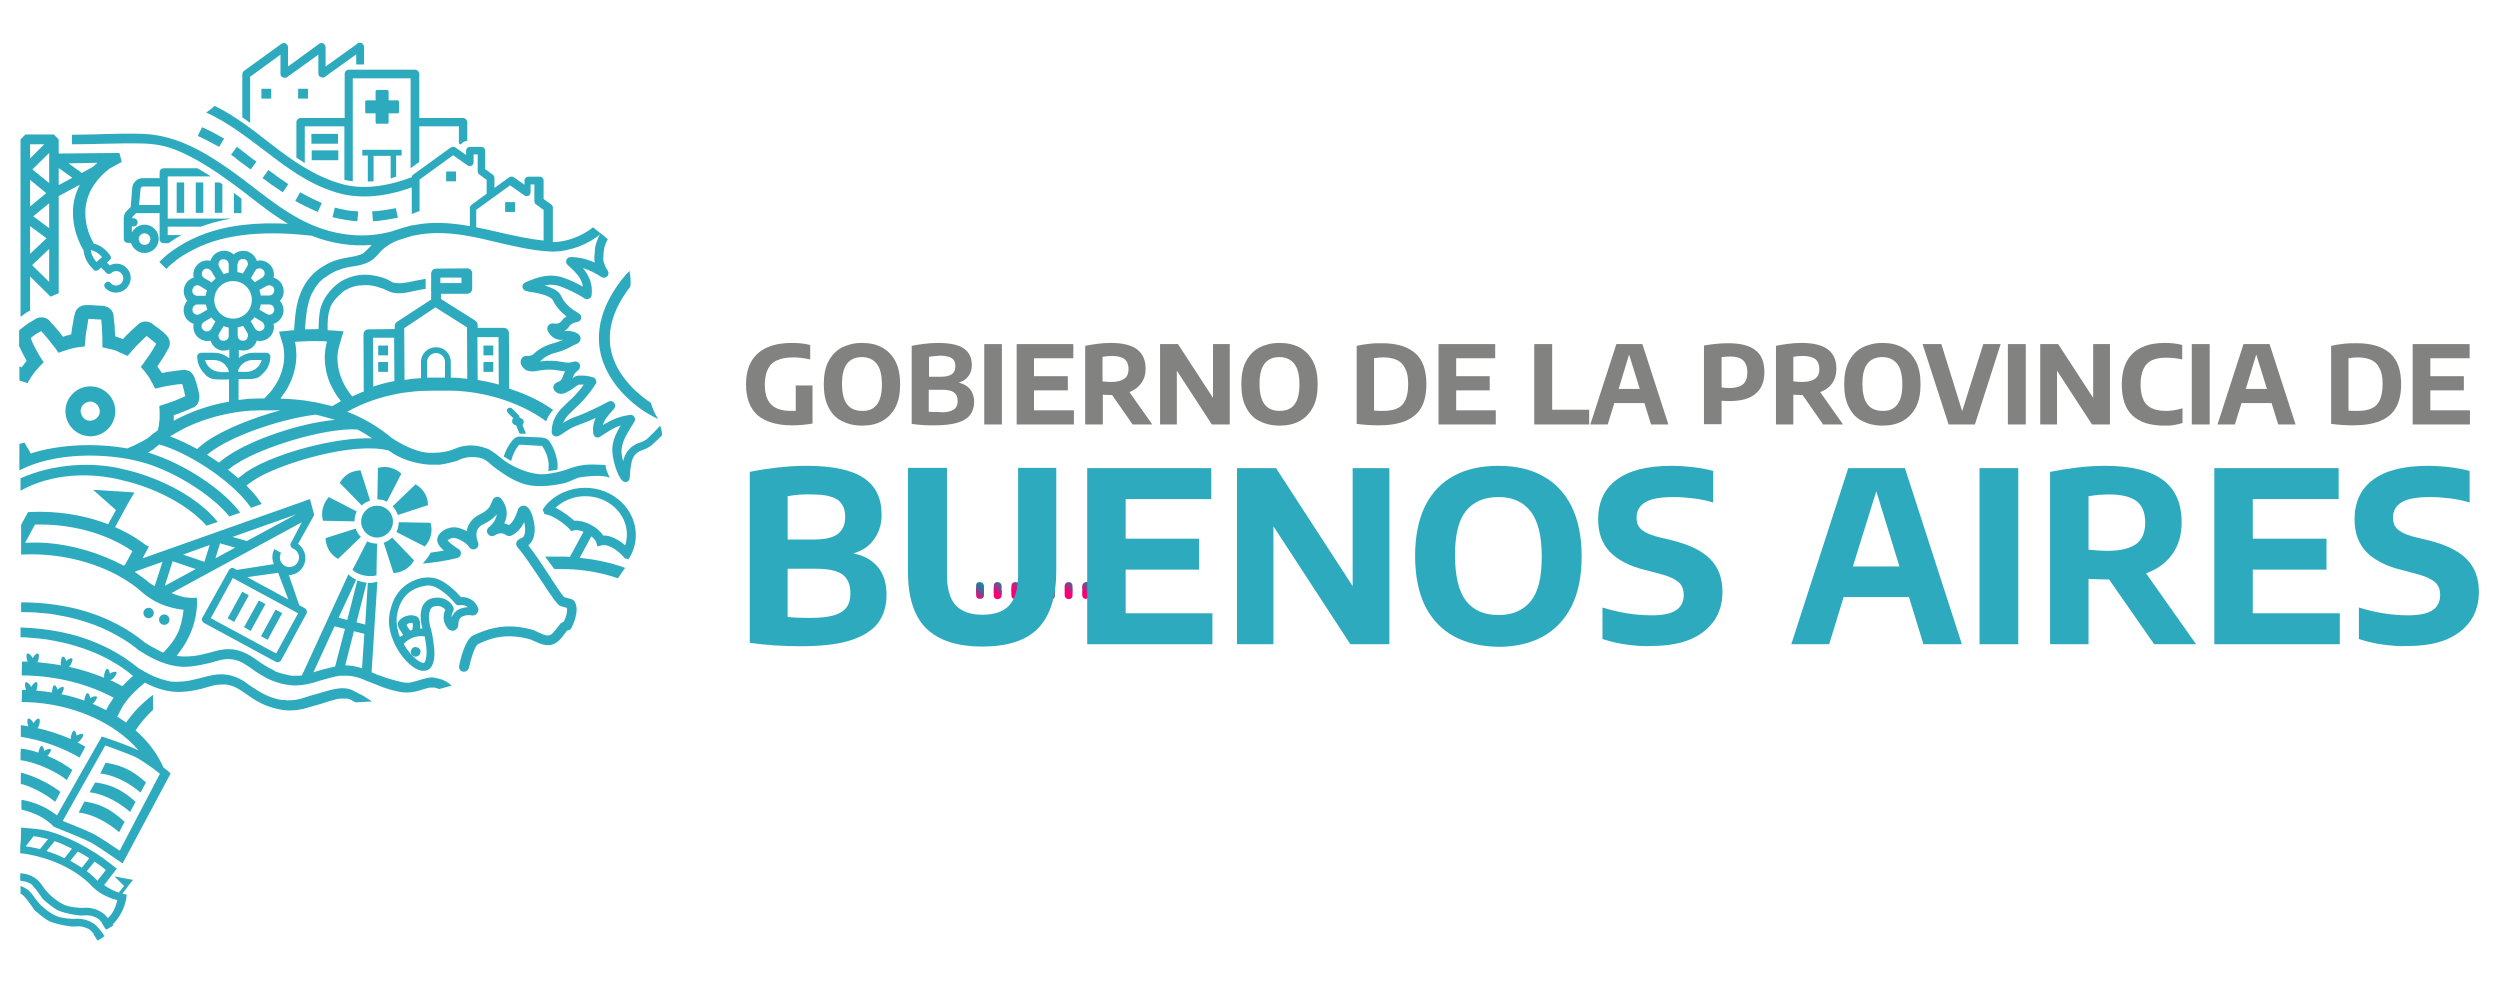 <?xml version="1.0" encoding="utf-8"?>
<!-- Generator: Adobe Illustrator 19.2.1, SVG Export Plug-In . SVG Version: 6.00 Build 0)  -->
<svg version="1.1" id="Capa_1" xmlns="http://www.w3.org/2000/svg" xmlns:xlink="http://www.w3.org/1999/xlink" x="0px" y="0px"
	 viewBox="0 0 864.6 340.2" style="enable-background:new 0 0 864.6 340.2;" xml:space="preserve">
<style type="text/css">
	.st0{opacity:0.2;}
	.st1{clip-path:url(#SVGID_2_);}
	.st2{fill:#FFFFFF;}
	.st3{clip-path:url(#SVGID_6_);fill:url(#SVGID_7_);}
	.st4{fill:url(#SVGID_8_);}
	.st5{fill:url(#SVGID_9_);}
	.st6{clip-path:url(#SVGID_11_);fill:url(#SVGID_12_);}
	.st7{clip-path:url(#SVGID_14_);fill:url(#SVGID_15_);}
	.st8{clip-path:url(#SVGID_17_);fill:url(#SVGID_18_);}
	.st9{fill:#828281;}
	.st10{fill:#2DAABE;}
	.st11{clip-path:url(#SVGID_20_);fill:url(#SVGID_21_);}
	.st12{clip-path:url(#SVGID_23_);}
	.st13{clip-path:url(#SVGID_27_);fill:url(#SVGID_28_);}
	.st14{clip-path:url(#SVGID_30_);}
	.st15{clip-path:url(#SVGID_34_);fill:url(#SVGID_35_);}
	.st16{fill:#F5F5F5;}
	.st17{clip-path:url(#SVGID_37_);fill:url(#SVGID_38_);}
	.st18{clip-path:url(#SVGID_40_);fill:url(#SVGID_41_);}
	.st19{clip-path:url(#SVGID_43_);fill:url(#SVGID_44_);}
	.st20{clip-path:url(#SVGID_46_);fill:url(#SVGID_47_);}
	.st21{clip-path:url(#SVGID_49_);fill:url(#SVGID_50_);}
	.st22{clip-path:url(#SVGID_52_);fill:url(#SVGID_53_);}
	.st23{clip-path:url(#SVGID_55_);fill:url(#SVGID_56_);}
	.st24{clip-path:url(#SVGID_58_);fill:url(#SVGID_59_);}
	.st25{clip-path:url(#SVGID_61_);fill:url(#SVGID_62_);}
	.st26{clip-path:url(#SVGID_64_);fill:url(#SVGID_65_);}
	.st27{clip-path:url(#SVGID_67_);fill:url(#SVGID_68_);}
	.st28{clip-path:url(#SVGID_70_);fill:url(#SVGID_71_);}
	.st29{clip-path:url(#SVGID_73_);fill:url(#SVGID_74_);}
	.st30{clip-path:url(#SVGID_76_);fill:url(#SVGID_77_);}
	.st31{clip-path:url(#SVGID_79_);fill:url(#SVGID_80_);}
	.st32{clip-path:url(#SVGID_82_);fill:url(#SVGID_83_);}
	.st33{clip-path:url(#SVGID_85_);fill:url(#SVGID_86_);}
	.st34{clip-path:url(#SVGID_88_);fill:url(#SVGID_89_);}
	.st35{clip-path:url(#SVGID_91_);fill:url(#SVGID_92_);}
	.st36{clip-path:url(#SVGID_94_);fill:url(#SVGID_95_);}
	.st37{clip-path:url(#SVGID_97_);fill:url(#SVGID_98_);}
	.st38{clip-path:url(#SVGID_100_);fill:url(#SVGID_101_);}
	.st39{clip-path:url(#SVGID_103_);fill:url(#SVGID_104_);}
	.st40{clip-path:url(#SVGID_106_);fill:url(#SVGID_107_);}
	.st41{clip-path:url(#SVGID_109_);fill:url(#SVGID_110_);}
	.st42{clip-path:url(#SVGID_112_);fill:url(#SVGID_113_);}
	.st43{clip-path:url(#SVGID_115_);fill:url(#SVGID_116_);}
	.st44{fill:none;stroke:#1D1D1B;stroke-miterlimit:10;}
	.st45{clip-path:url(#SVGID_118_);fill:url(#SVGID_119_);}
	.st46{clip-path:url(#SVGID_121_);fill:url(#SVGID_122_);}
	.st47{clip-path:url(#SVGID_124_);fill:url(#SVGID_125_);}
	.st48{clip-path:url(#SVGID_127_);fill:url(#SVGID_128_);}
	.st49{clip-path:url(#SVGID_130_);fill:url(#SVGID_131_);}
	.st50{clip-path:url(#SVGID_133_);fill:url(#SVGID_134_);}
	.st51{clip-path:url(#SVGID_136_);fill:url(#SVGID_137_);}
	.st52{clip-path:url(#SVGID_139_);fill:url(#SVGID_140_);}
	.st53{clip-path:url(#SVGID_142_);fill:url(#SVGID_143_);}
	.st54{clip-path:url(#SVGID_145_);fill:url(#SVGID_146_);}
	.st55{clip-path:url(#SVGID_148_);fill:url(#SVGID_149_);}
	.st56{clip-path:url(#SVGID_151_);fill:url(#SVGID_152_);}
	.st57{clip-path:url(#SVGID_154_);fill:url(#SVGID_155_);}
	.st58{clip-path:url(#SVGID_157_);fill:url(#SVGID_158_);}
	.st59{clip-path:url(#SVGID_160_);fill:url(#SVGID_161_);}
	.st60{clip-path:url(#SVGID_163_);fill:url(#SVGID_164_);}
	.st61{clip-path:url(#SVGID_166_);fill:url(#SVGID_167_);}
	.st62{clip-path:url(#SVGID_169_);fill:url(#SVGID_170_);}
	.st63{clip-path:url(#SVGID_172_);fill:url(#SVGID_173_);}
	.st64{clip-path:url(#SVGID_175_);fill:url(#SVGID_176_);}
	.st65{clip-path:url(#SVGID_178_);fill:url(#SVGID_179_);}
	.st66{clip-path:url(#SVGID_181_);fill:url(#SVGID_182_);}
	.st67{clip-path:url(#SVGID_184_);fill:url(#SVGID_185_);}
	.st68{clip-path:url(#SVGID_187_);fill:url(#SVGID_188_);}
	.st69{clip-path:url(#SVGID_190_);fill:url(#SVGID_191_);}
	.st70{clip-path:url(#SVGID_193_);fill:url(#SVGID_194_);}
	.st71{clip-path:url(#SVGID_196_);fill:url(#SVGID_197_);}
	.st72{clip-path:url(#SVGID_199_);fill:url(#SVGID_200_);}
	.st73{clip-path:url(#SVGID_202_);fill:url(#SVGID_203_);}
	.st74{clip-path:url(#SVGID_205_);fill:url(#SVGID_206_);}
	.st75{clip-path:url(#SVGID_208_);fill:url(#SVGID_209_);}
	.st76{clip-path:url(#SVGID_211_);fill:url(#SVGID_212_);}
	.st77{clip-path:url(#SVGID_214_);fill:url(#SVGID_215_);}
	.st78{clip-path:url(#SVGID_217_);fill:url(#SVGID_218_);}
	.st79{clip-path:url(#SVGID_220_);fill:url(#SVGID_221_);}
	.st80{clip-path:url(#SVGID_223_);fill:url(#SVGID_224_);}
	.st81{clip-path:url(#SVGID_226_);fill:url(#SVGID_227_);}
	.st82{clip-path:url(#SVGID_229_);fill:url(#SVGID_230_);}
	.st83{clip-path:url(#SVGID_232_);fill:url(#SVGID_233_);}
	.st84{clip-path:url(#SVGID_235_);fill:url(#SVGID_236_);}
	.st85{clip-path:url(#SVGID_238_);fill:url(#SVGID_239_);}
	.st86{clip-path:url(#SVGID_241_);fill:url(#SVGID_242_);}
	.st87{clip-path:url(#SVGID_244_);fill:url(#SVGID_245_);}
	.st88{clip-path:url(#SVGID_247_);fill:url(#SVGID_248_);}
	.st89{clip-path:url(#SVGID_250_);fill:url(#SVGID_251_);}
	.st90{clip-path:url(#SVGID_253_);fill:url(#SVGID_254_);}
	.st91{clip-path:url(#SVGID_256_);fill:url(#SVGID_257_);}
	.st92{clip-path:url(#SVGID_259_);fill:url(#SVGID_260_);}
	.st93{clip-path:url(#SVGID_262_);fill:url(#SVGID_263_);}
	.st94{clip-path:url(#SVGID_265_);fill:url(#SVGID_266_);}
	.st95{clip-path:url(#SVGID_268_);fill:url(#SVGID_269_);}
	.st96{clip-path:url(#SVGID_271_);fill:url(#SVGID_272_);}
	.st97{clip-path:url(#SVGID_274_);fill:url(#SVGID_275_);}
	.st98{clip-path:url(#SVGID_277_);fill:url(#SVGID_278_);}
	.st99{clip-path:url(#SVGID_280_);fill:url(#SVGID_281_);}
	.st100{clip-path:url(#SVGID_283_);fill:url(#SVGID_284_);}
	.st101{clip-path:url(#SVGID_286_);fill:url(#SVGID_287_);}
	.st102{clip-path:url(#SVGID_289_);fill:url(#SVGID_290_);}
	.st103{clip-path:url(#SVGID_292_);fill:url(#SVGID_293_);}
	.st104{clip-path:url(#SVGID_295_);fill:url(#SVGID_296_);}
	.st105{clip-path:url(#SVGID_298_);fill:url(#SVGID_299_);}
	.st106{clip-path:url(#SVGID_301_);fill:url(#SVGID_302_);}
	.st107{clip-path:url(#SVGID_304_);fill:url(#SVGID_305_);}
	.st108{clip-path:url(#SVGID_307_);fill:url(#SVGID_308_);}
	.st109{clip-path:url(#SVGID_310_);fill:url(#SVGID_311_);}
	.st110{clip-path:url(#SVGID_313_);fill:url(#SVGID_314_);}
	.st111{clip-path:url(#SVGID_316_);fill:url(#SVGID_317_);}
	.st112{clip-path:url(#SVGID_319_);fill:url(#SVGID_320_);}
	.st113{clip-path:url(#SVGID_322_);fill:url(#SVGID_323_);}
	.st114{clip-path:url(#SVGID_325_);fill:url(#SVGID_326_);}
	.st115{clip-path:url(#SVGID_328_);fill:url(#SVGID_329_);}
	.st116{clip-path:url(#SVGID_331_);fill:url(#SVGID_332_);}
	.st117{clip-path:url(#SVGID_334_);fill:url(#SVGID_335_);}
	.st118{clip-path:url(#SVGID_337_);fill:url(#SVGID_338_);}
	.st119{clip-path:url(#SVGID_340_);fill:url(#SVGID_341_);}
	.st120{clip-path:url(#SVGID_343_);fill:url(#SVGID_344_);}
	.st121{clip-path:url(#SVGID_346_);fill:url(#SVGID_347_);}
	.st122{clip-path:url(#SVGID_349_);fill:url(#SVGID_350_);}
	.st123{clip-path:url(#SVGID_352_);fill:url(#SVGID_353_);}
	.st124{clip-path:url(#SVGID_355_);fill:url(#SVGID_356_);}
	.st125{clip-path:url(#SVGID_358_);fill:url(#SVGID_359_);}
	.st126{clip-path:url(#SVGID_361_);fill:url(#SVGID_362_);}
	.st127{clip-path:url(#SVGID_364_);fill:url(#SVGID_365_);}
	.st128{clip-path:url(#SVGID_367_);fill:url(#SVGID_368_);}
	.st129{clip-path:url(#SVGID_370_);fill:url(#SVGID_371_);}
	.st130{clip-path:url(#SVGID_373_);fill:url(#SVGID_374_);}
	.st131{clip-path:url(#SVGID_376_);fill:url(#SVGID_377_);}
	.st132{clip-path:url(#SVGID_379_);fill:url(#SVGID_380_);}
	.st133{clip-path:url(#SVGID_382_);fill:url(#SVGID_383_);}
	.st134{clip-path:url(#SVGID_385_);fill:url(#SVGID_386_);}
	.st135{clip-path:url(#SVGID_388_);fill:url(#SVGID_389_);}
	.st136{clip-path:url(#SVGID_391_);fill:url(#SVGID_392_);}
	.st137{clip-path:url(#SVGID_394_);fill:url(#SVGID_395_);}
	.st138{clip-path:url(#SVGID_397_);fill:url(#SVGID_398_);}
	.st139{clip-path:url(#SVGID_400_);fill:url(#SVGID_401_);}
	.st140{clip-path:url(#SVGID_403_);fill:url(#SVGID_404_);}
	.st141{clip-path:url(#SVGID_406_);fill:url(#SVGID_407_);}
	.st142{clip-path:url(#SVGID_409_);fill:url(#SVGID_410_);}
	.st143{clip-path:url(#SVGID_412_);fill:url(#SVGID_413_);}
	.st144{clip-path:url(#SVGID_415_);fill:url(#SVGID_416_);}
	.st145{clip-path:url(#SVGID_418_);fill:url(#SVGID_419_);}
</style>
<g>
	<g>
		<defs>
			<path id="SVGID_396_" d="M351.2,201.3c-0.8,0-1.3,0.4-1.4,1.2c-0.1,1.2-0.1,2.3,0,3.5c0,0.8,0.6,1.2,1.4,1.2
				c0.7,0,1.3-0.4,1.4-1.2c0.1-0.6,0.1-1.1,0.1-1.7c0,0,0,0-0.1,0c0-0.6,0-1.1,0-1.7C352.5,201.7,352,201.3,351.2,201.3
				C351.2,201.3,351.2,201.3,351.2,201.3"/>
		</defs>
		<clipPath id="SVGID_2_">
			<use xlink:href="#SVGID_396_"  style="overflow:visible;"/>
		</clipPath>
		
			<linearGradient id="SVGID_4_" gradientUnits="userSpaceOnUse" x1="-3322.667" y1="820.508" x2="-3321.355" y2="820.508" gradientTransform="matrix(2.729 -2.729 -2.729 -2.729 11658.275 -6623.667)">
			<stop  offset="0" style="stop-color:#F90076"/>
			<stop  offset="0.154" style="stop-color:#C51D80"/>
			<stop  offset="0.407" style="stop-color:#764A8E"/>
			<stop  offset="0.587" style="stop-color:#446697"/>
			<stop  offset="0.676" style="stop-color:#31719B"/>
			<stop  offset="0.753" style="stop-color:#2D769E"/>
			<stop  offset="0.843" style="stop-color:#2284A7"/>
			<stop  offset="0.94" style="stop-color:#0F9BB7"/>
			<stop  offset="1" style="stop-color:#00AEC3"/>
		</linearGradient>
		<polygon style="clip-path:url(#SVGID_2_);fill:url(#SVGID_4_);" points="346.8,204.2 351.2,199.8 355.6,204.2 351.2,208.6 		"/>
	</g>
	<g>
		<defs>
			<path id="SVGID_399_" d="M375.6,201.3c-0.7,0.1-1.2,0.5-1.3,1.2c-0.1,0.6,0,1.1,0,1.7h0c0,0.6-0.1,1.2,0,1.8
				c0.1,0.7,0.6,1.2,1.3,1.1c0.5-0.1,1.3-0.5,1.3-0.9c0.2-1.3,0.2-2.6,0-4c-0.1-0.6-0.6-1-1.2-1
				C375.7,201.3,375.7,201.3,375.6,201.3"/>
		</defs>
		<clipPath id="SVGID_6_">
			<use xlink:href="#SVGID_399_"  style="overflow:visible;"/>
		</clipPath>
		
			<linearGradient id="SVGID_7_" gradientUnits="userSpaceOnUse" x1="-3326.004" y1="822.934" x2="-3324.692" y2="822.934" gradientTransform="matrix(2.746 -2.746 -2.746 -2.746 11768.219 -6668.174)">
			<stop  offset="0" style="stop-color:#F90076"/>
			<stop  offset="0.154" style="stop-color:#C51D80"/>
			<stop  offset="0.407" style="stop-color:#764A8E"/>
			<stop  offset="0.587" style="stop-color:#446697"/>
			<stop  offset="0.676" style="stop-color:#31719B"/>
			<stop  offset="0.753" style="stop-color:#2D769E"/>
			<stop  offset="0.843" style="stop-color:#2284A7"/>
			<stop  offset="0.94" style="stop-color:#0F9BB7"/>
			<stop  offset="1" style="stop-color:#00AEC3"/>
		</linearGradient>
		<polygon class="st3" points="371.3,204.2 375.7,199.8 380.1,204.2 375.7,208.7 		"/>
	</g>
	<g>
		<defs>
			<path id="SVGID_402_" d="M369.5,201.3c-0.8,0.1-1.2,0.5-1.3,1.3c0,0.5,0,1.1,0,1.6h0c0,0.6,0,1.1,0,1.7c0.1,0.8,0.6,1.2,1.3,1.3
				c0.7,0,1.3-0.3,1.4-1c0.1-1.3,0.1-2.5,0-3.8c-0.1-0.7-0.6-1.1-1.3-1.1C369.6,201.3,369.5,201.3,369.5,201.3"/>
		</defs>
		<clipPath id="SVGID_8_">
			<use xlink:href="#SVGID_402_"  style="overflow:visible;"/>
		</clipPath>
		
			<linearGradient id="SVGID_9_" gradientUnits="userSpaceOnUse" x1="-3323.416" y1="820.945" x2="-3322.104" y2="820.945" gradientTransform="matrix(2.735 -2.735 -2.735 -2.735 11704.376 -6639.281)">
			<stop  offset="0" style="stop-color:#F90076"/>
			<stop  offset="0.154" style="stop-color:#C51D80"/>
			<stop  offset="0.407" style="stop-color:#764A8E"/>
			<stop  offset="0.587" style="stop-color:#446697"/>
			<stop  offset="0.676" style="stop-color:#31719B"/>
			<stop  offset="0.753" style="stop-color:#2D769E"/>
			<stop  offset="0.843" style="stop-color:#2284A7"/>
			<stop  offset="0.94" style="stop-color:#0F9BB7"/>
			<stop  offset="1" style="stop-color:#00AEC3"/>
		</linearGradient>
		<polygon style="clip-path:url(#SVGID_8_);fill:url(#SVGID_9_);" points="365.2,204.2 369.6,199.8 374,204.2 369.6,208.6 		"/>
	</g>
	<g>
		<defs>
			<path id="SVGID_405_" d="M381.8,201.3c-0.8,0.1-1.2,0.5-1.3,1.3c0,0.5,0,1.1,0,1.6h0c0,0.5,0,1.1,0,1.6c0,0.8,0.5,1.3,1.3,1.4
				c0.7,0.1,1.4-0.4,1.4-1.1c0.1-1.2,0.1-2.5,0-3.7c-0.1-0.7-0.6-1.1-1.3-1.1C381.9,201.3,381.8,201.3,381.8,201.3"/>
		</defs>
		<clipPath id="SVGID_11_">
			<use xlink:href="#SVGID_405_"  style="overflow:visible;"/>
		</clipPath>
		
			<linearGradient id="SVGID_12_" gradientUnits="userSpaceOnUse" x1="-3322.062" y1="819.758" x2="-3320.75" y2="819.758" gradientTransform="matrix(2.732 -2.732 -2.732 -2.732 11696.82 -6631.038)">
			<stop  offset="0" style="stop-color:#F90076"/>
			<stop  offset="0.154" style="stop-color:#C51D80"/>
			<stop  offset="0.407" style="stop-color:#764A8E"/>
			<stop  offset="0.587" style="stop-color:#446697"/>
			<stop  offset="0.676" style="stop-color:#31719B"/>
			<stop  offset="0.753" style="stop-color:#2D769E"/>
			<stop  offset="0.843" style="stop-color:#2284A7"/>
			<stop  offset="0.94" style="stop-color:#0F9BB7"/>
			<stop  offset="1" style="stop-color:#00AEC3"/>
		</linearGradient>
		<polygon class="st6" points="377.5,204.2 381.9,199.8 386.3,204.2 381.9,208.7 		"/>
	</g>
	<g>
		<defs>
			<path id="SVGID_408_" d="M337.6,202.3c-0.1,1.2-0.1,2.5,0,3.7c0.1,0.8,0.7,1.2,1.4,1.1c0.8,0,1.3-0.5,1.3-1.3c0-0.5,0-1.1,0-1.6
				h0c0-0.6,0-1.1,0-1.7c-0.1-0.7-0.5-1.1-1.3-1.2c-0.1,0-0.1,0-0.2,0C338.2,201.3,337.6,201.6,337.6,202.3"/>
		</defs>
		<clipPath id="SVGID_14_">
			<use xlink:href="#SVGID_408_"  style="overflow:visible;"/>
		</clipPath>
		
			<linearGradient id="SVGID_15_" gradientUnits="userSpaceOnUse" x1="-3323.86" y1="821.565" x2="-3322.547" y2="821.565" gradientTransform="matrix(2.732 -2.732 -2.732 -2.732 11662.475 -6630.278)">
			<stop  offset="0" style="stop-color:#F90076"/>
			<stop  offset="0.154" style="stop-color:#C51D80"/>
			<stop  offset="0.407" style="stop-color:#764A8E"/>
			<stop  offset="0.587" style="stop-color:#446697"/>
			<stop  offset="0.676" style="stop-color:#31719B"/>
			<stop  offset="0.753" style="stop-color:#2D769E"/>
			<stop  offset="0.843" style="stop-color:#2284A7"/>
			<stop  offset="0.94" style="stop-color:#0F9BB7"/>
			<stop  offset="1" style="stop-color:#00AEC3"/>
		</linearGradient>
		<polygon class="st7" points="334.5,204.2 338.9,199.8 343.3,204.2 338.9,208.6 		"/>
	</g>
	<g>
		<defs>
			<path id="SVGID_411_" d="M363.4,201.3c-0.8,0.1-1.2,0.5-1.3,1.3c0,0.5,0,1.1,0,1.6c0,0.6,0,1.1,0,1.7c0.1,0.8,0.6,1.2,1.3,1.3
				c0.7,0.1,1.4-0.3,1.4-1.1c0.1-1.2,0.1-2.5,0-3.7c-0.1-0.7-0.6-1.1-1.3-1.1C363.5,201.3,363.4,201.3,363.4,201.3"/>
		</defs>
		<clipPath id="SVGID_17_">
			<use xlink:href="#SVGID_411_"  style="overflow:visible;"/>
		</clipPath>
		
			<linearGradient id="SVGID_18_" gradientUnits="userSpaceOnUse" x1="-3323.332" y1="820.931" x2="-3322.02" y2="820.931" gradientTransform="matrix(2.734 -2.734 -2.734 -2.734 11692.43 -6635.741)">
			<stop  offset="0" style="stop-color:#F90076"/>
			<stop  offset="0.154" style="stop-color:#C51D80"/>
			<stop  offset="0.407" style="stop-color:#764A8E"/>
			<stop  offset="0.587" style="stop-color:#446697"/>
			<stop  offset="0.676" style="stop-color:#31719B"/>
			<stop  offset="0.753" style="stop-color:#2D769E"/>
			<stop  offset="0.843" style="stop-color:#2284A7"/>
			<stop  offset="0.94" style="stop-color:#0F9BB7"/>
			<stop  offset="1" style="stop-color:#00AEC3"/>
		</linearGradient>
		<polygon class="st8" points="359.1,204.2 363.5,199.8 367.9,204.2 363.5,208.6 		"/>
	</g>
	<g>
		<defs>
			<path id="SVGID_414_" d="M343.7,202.4c-0.1,1.2-0.1,2.5,0,3.7c0,0.7,0.6,1.1,1.3,1.1c0.7,0,1.3-0.4,1.4-1.2
				c0.1-0.6,0.1-1.1,0.1-1.7c0,0,0,0-0.1,0c0-0.6,0-1.2,0-1.8c-0.1-0.7-0.6-1.1-1.3-1.2c0,0-0.1,0-0.1,0
				C344.3,201.3,343.8,201.6,343.7,202.4"/>
		</defs>
		<clipPath id="SVGID_20_">
			<use xlink:href="#SVGID_414_"  style="overflow:visible;"/>
		</clipPath>
		
			<linearGradient id="SVGID_21_" gradientUnits="userSpaceOnUse" x1="-3323.677" y1="821.367" x2="-3322.365" y2="821.367" gradientTransform="matrix(2.732 -2.732 -2.732 -2.732 11668.909 -6631.132)">
			<stop  offset="0" style="stop-color:#F90076"/>
			<stop  offset="0.154" style="stop-color:#C51D80"/>
			<stop  offset="0.407" style="stop-color:#764A8E"/>
			<stop  offset="0.587" style="stop-color:#446697"/>
			<stop  offset="0.676" style="stop-color:#31719B"/>
			<stop  offset="0.753" style="stop-color:#2D769E"/>
			<stop  offset="0.843" style="stop-color:#2284A7"/>
			<stop  offset="0.94" style="stop-color:#0F9BB7"/>
			<stop  offset="1" style="stop-color:#00AEC3"/>
		</linearGradient>
		<polygon class="st11" points="340.7,204.2 345.1,199.8 349.4,204.2 345.1,208.6 		"/>
	</g>
	<g>
		<defs>
			<path id="SVGID_417_" d="M357.2,201.3c-0.7,0-1.2,0.5-1.3,1.2c-0.1,1.2-0.1,2.3,0,3.5c0,0.8,0.6,1.2,1.4,1.2
				c0.7,0,1.2-0.4,1.3-1.1c0.1-0.6,0.1-1.2,0.1-1.8c0-0.6,0-1.3-0.1-1.9c-0.1-0.7-0.6-1.1-1.3-1.1
				C357.3,201.3,357.3,201.3,357.2,201.3"/>
		</defs>
		<clipPath id="SVGID_23_">
			<use xlink:href="#SVGID_417_"  style="overflow:visible;"/>
		</clipPath>
		
			<linearGradient id="SVGID_25_" gradientUnits="userSpaceOnUse" x1="-3322.433" y1="820.266" x2="-3321.121" y2="820.266" gradientTransform="matrix(2.73 -2.73 -2.73 -2.73 11663.655 -6624.006)">
			<stop  offset="0" style="stop-color:#F90076"/>
			<stop  offset="0.154" style="stop-color:#C51D80"/>
			<stop  offset="0.407" style="stop-color:#764A8E"/>
			<stop  offset="0.587" style="stop-color:#446697"/>
			<stop  offset="0.676" style="stop-color:#31719B"/>
			<stop  offset="0.753" style="stop-color:#2D769E"/>
			<stop  offset="0.843" style="stop-color:#2284A7"/>
			<stop  offset="0.94" style="stop-color:#0F9BB7"/>
			<stop  offset="1" style="stop-color:#00AEC3"/>
		</linearGradient>
		<polygon style="clip-path:url(#SVGID_23_);fill:url(#SVGID_25_);" points="353,204.2 357.4,199.8 361.8,204.2 357.4,208.6 		"/>
	</g>
	<path class="st9" d="M281,133.3v13.2c-2.5,0.4-4.8,0.6-7,0.6c-5.3,0-9.3-1.2-12-3.5c-2.6-2.3-4-5.9-4-10.7c0-4.7,1.4-8.3,4.1-10.7
		c2.7-2.4,6.6-3.6,11.8-3.6c2.2,0,4.3,0.2,6.3,0.7v5c-2-0.4-3.9-0.7-5.7-0.7c-2.3,0-4.2,0.3-5.7,1c-1.5,0.6-2.5,1.6-3.2,3
		c-0.7,1.4-1.1,3.2-1.1,5.4c0,3.1,0.7,5.4,2.2,6.9c1.5,1.5,3.8,2.2,6.8,2.2c0.4,0,1,0,1.7,0v-8.8H281z"/>
	<path class="st9" d="M291.1,145.6c-2-1-3.5-2.6-4.6-4.8c-1.1-2.1-1.6-4.8-1.6-7.9c0-3.2,0.5-5.8,1.6-7.9c1.1-2.1,2.6-3.7,4.6-4.8
		c2-1,4.3-1.6,7-1.6c2.7,0,5,0.5,7,1.6c2,1.1,3.5,2.7,4.6,4.8c1.1,2.1,1.6,4.8,1.6,7.9c0,3.1-0.5,5.8-1.6,7.9
		c-1.1,2.1-2.6,3.7-4.6,4.8c-2,1.1-4.3,1.6-7,1.6C295.4,147.2,293.1,146.6,291.1,145.6 M303.2,140c1.2-1.5,1.8-3.8,1.8-7
		c0-3.3-0.6-5.7-1.8-7.2c-1.2-1.5-2.9-2.3-5.1-2.3c-2.2,0-3.9,0.7-5.1,2.2c-1.2,1.5-1.8,3.8-1.8,7c0,3.3,0.6,5.7,1.8,7.2
		c1.2,1.5,2.9,2.2,5.1,2.2C300.3,142.2,302,141.5,303.2,140"/>
	<path class="st9" d="M335.5,134.6c0.9,1.1,1.4,2.6,1.4,4.4c0,1.8-0.5,3.3-1.4,4.5c-0.9,1.2-2.4,2.1-4.4,2.7c-2,0.6-4.7,0.9-8,0.9
		c-1.2,0-2.5,0-3.9-0.1c-1.4-0.1-2.7-0.2-3.9-0.4v-27c1.3-0.3,2.8-0.5,4.4-0.7c1.6-0.2,3.1-0.3,4.6-0.3c4.1,0,7.1,0.6,9,1.9
		c1.9,1.3,2.8,3.2,2.8,5.8c0,1.5-0.4,2.8-1.2,3.8c-0.8,1.1-1.9,1.8-3.3,2.2C333.3,132.8,334.6,133.5,335.5,134.6 M321.3,123.4v6.9h4
		c1.8,0,3.1-0.3,3.9-0.9c0.8-0.6,1.2-1.5,1.2-2.7c0-0.9-0.2-1.6-0.5-2.1c-0.4-0.5-0.9-0.9-1.7-1.2c-0.8-0.2-1.8-0.4-3.1-0.4
		C323.8,123.1,322.5,123.2,321.3,123.4 M328.6,142.2c0.9-0.3,1.6-0.7,2-1.3c0.4-0.6,0.6-1.3,0.6-2.2c0-1.4-0.4-2.3-1.3-3
		c-0.8-0.6-2.2-0.9-4.1-0.9h-4.6v7.6c0.9,0.1,2.1,0.1,3.5,0.1C326.4,142.7,327.7,142.5,328.6,142.2"/>
	<rect x="340.4" y="119" class="st9" width="6.1" height="27.8"/>
	<polygon class="st9" points="357.6,141.9 371.4,141.9 371.4,146.8 351.6,146.8 351.6,119 371.2,119 371.2,123.9 357.6,123.9 
		357.6,130.1 369.3,130.1 369.3,135 357.6,135 	"/>
	<path class="st9" d="M391.7,146.8l-7.1-10.2h-0.3c-0.9,0-1.9,0-2.9-0.1v10.3h-6.1v-27.2c1.3-0.3,2.8-0.5,4.3-0.7
		c1.5-0.2,3-0.3,4.5-0.3c4,0,7.1,0.7,9.1,2.2c2,1.5,3,3.7,3,6.7c0,2-0.5,3.6-1.5,5c-1,1.4-2.3,2.4-4.1,3.1l7.9,11.2H391.7z
		 M381.3,131.9c1.1,0.1,2.1,0.2,3,0.2c2,0,3.5-0.4,4.5-1.1c1-0.7,1.5-1.8,1.5-3.4c0-1.5-0.5-2.7-1.4-3.4c-0.9-0.7-2.4-1.1-4.3-1.1
		c-1.1,0-2.2,0.1-3.3,0.3V131.9z"/>
	<polygon class="st9" points="419.5,119 425.3,119 425.3,146.8 419.1,146.8 407,128.2 407,146.8 401.2,146.8 401.2,119 407.4,119 
		419.5,137.6 	"/>
	<path class="st9" d="M435.5,145.6c-2-1-3.5-2.6-4.6-4.8c-1.1-2.1-1.6-4.8-1.6-7.9c0-3.2,0.5-5.8,1.6-7.9c1.1-2.1,2.6-3.7,4.6-4.8
		c2-1,4.3-1.6,7-1.6c2.7,0,5,0.5,7,1.6c2,1.1,3.5,2.7,4.6,4.8c1.1,2.1,1.6,4.8,1.6,7.9c0,3.1-0.5,5.8-1.6,7.9
		c-1.1,2.1-2.6,3.7-4.6,4.8c-2,1.1-4.3,1.6-7,1.6C439.8,147.2,437.5,146.6,435.5,145.6 M447.6,140c1.2-1.5,1.8-3.8,1.8-7
		c0-3.3-0.6-5.7-1.8-7.2c-1.2-1.5-2.9-2.3-5.1-2.3c-2.2,0-3.9,0.7-5.1,2.2c-1.2,1.5-1.8,3.8-1.8,7c0,3.3,0.6,5.7,1.8,7.2
		c1.2,1.5,2.9,2.2,5.1,2.2S446.4,141.5,447.6,140"/>
	<path class="st9" d="M469.2,146.6v-27c1.3-0.3,2.7-0.5,4.3-0.7c1.6-0.2,3.1-0.2,4.5-0.2c5.1,0,8.9,1.2,11.5,3.5
		c2.6,2.3,3.8,5.9,3.8,10.7c0,3.3-0.6,6-1.8,8.1c-1.2,2.1-3.1,3.6-5.5,4.6c-2.4,1-5.5,1.5-9.3,1.5
		C474.2,147.1,471.6,146.9,469.2,146.6 M483.3,141.2c1.3-0.6,2.2-1.6,2.8-3c0.6-1.4,0.9-3.1,0.9-5.4c0-2.2-0.3-4-1-5.3
		c-0.6-1.4-1.6-2.4-2.9-3c-1.3-0.6-2.9-0.9-4.8-0.9c-1,0-2,0.1-3.1,0.3V142c0.8,0.1,1.8,0.1,3.1,0.1
		C480.4,142.1,482.1,141.8,483.3,141.2"/>
	<polygon class="st9" points="503.6,141.9 517.3,141.9 517.3,146.8 497.5,146.8 497.5,119 517.1,119 517.1,123.9 503.6,123.9 
		503.6,130.1 515.2,130.1 515.2,135 503.6,135 	"/>
	<polygon class="st9" points="530.6,146.8 530.6,119 536.8,119 536.8,141.7 549.6,141.7 549.6,146.8 	"/>
	<path class="st9" d="M571,146.8l-2.3-7.4h-10.4l-2.3,7.4h-6l9-27.8h9l9,27.8H571z M559.8,134.5h7.3l-3.7-11.9L559.8,134.5z"/>
	<path class="st9" d="M589.3,119.5c2.8-0.5,5.7-0.8,8.4-0.8c4.2,0,7.3,0.8,9.4,2.4c2.1,1.6,3.1,4.2,3.1,7.6c0,3.3-1,5.8-3.1,7.5
		c-2,1.7-5,2.5-9,2.5c-0.6,0-1.5,0-2.7-0.1v8.1h-6.1V119.5z M602.8,132.9c1-0.9,1.5-2.2,1.5-4.1c0-1.9-0.5-3.3-1.5-4.2
		c-1-0.9-2.5-1.3-4.5-1.3c-1,0-2,0.1-2.9,0.2V134c0.9,0.1,1.8,0.2,2.7,0.2C600.3,134.2,601.8,133.7,602.8,132.9"/>
	<path class="st9" d="M630.5,146.8l-7.1-10.2h-0.3c-0.9,0-1.9,0-2.9-0.1v10.3h-6v-27.2c1.3-0.3,2.8-0.5,4.3-0.7
		c1.5-0.2,3-0.3,4.5-0.3c4,0,7.1,0.7,9.1,2.2c2,1.5,3,3.7,3,6.7c0,2-0.5,3.6-1.4,5c-1,1.4-2.3,2.4-4.2,3.1l7.9,11.2H630.5z
		 M620.2,131.9c1.1,0.1,2.1,0.2,3,0.2c2,0,3.5-0.4,4.5-1.1c1-0.7,1.5-1.8,1.5-3.4c0-1.5-0.5-2.7-1.4-3.4c-0.9-0.7-2.4-1.1-4.3-1.1
		c-1.1,0-2.2,0.1-3.3,0.3V131.9z"/>
	<path class="st9" d="M644,145.6c-2-1-3.5-2.6-4.6-4.8c-1.1-2.1-1.6-4.8-1.6-7.9c0-3.2,0.5-5.8,1.6-7.9c1.1-2.1,2.6-3.7,4.6-4.8
		c2-1,4.3-1.6,7-1.6c2.7,0,5,0.5,7,1.6c2,1.1,3.5,2.7,4.6,4.8c1.1,2.1,1.6,4.8,1.6,7.9c0,3.1-0.5,5.8-1.6,7.9
		c-1.1,2.1-2.6,3.7-4.6,4.8c-2,1.1-4.3,1.6-7,1.6C648.3,147.2,646,146.6,644,145.6 M656.1,140c1.2-1.5,1.8-3.8,1.8-7
		c0-3.3-0.6-5.7-1.8-7.2c-1.2-1.5-2.9-2.3-5.1-2.3c-2.2,0-3.9,0.7-5.1,2.2c-1.2,1.5-1.8,3.8-1.8,7c0,3.3,0.6,5.7,1.8,7.2
		c1.2,1.5,2.9,2.2,5.1,2.2C653.2,142.2,654.9,141.5,656.1,140"/>
	<polygon class="st9" points="685.9,119 691.9,119 683,146.8 673.9,146.8 664.9,119 671.4,119 678.6,142.2 	"/>
	<rect x="694.4" y="119" class="st9" width="6.2" height="27.8"/>
	<polygon class="st9" points="723.9,119 729.7,119 729.7,146.8 723.5,146.8 711.4,128.2 711.4,146.8 705.6,146.8 705.6,119 
		711.8,119 723.9,137.6 	"/>
	<path class="st9" d="M737.5,143.7c-2.5-2.3-3.7-5.9-3.7-10.8c0-4.7,1.3-8.3,3.8-10.7c2.6-2.4,6.2-3.6,11.1-3.6c2.1,0,4.1,0.2,6,0.7
		v5c-1.8-0.4-3.7-0.6-5.5-0.6c-2,0-3.7,0.3-5,0.9c-1.3,0.6-2.3,1.6-2.9,3c-0.6,1.3-1,3.1-1,5.3c0,2.2,0.3,4,1,5.4
		c0.6,1.4,1.6,2.3,2.9,2.9c1.3,0.6,2.9,0.9,4.9,0.9c1.8,0,3.7-0.3,5.7-0.9v5.1c-0.9,0.3-1.9,0.5-3,0.7c-1.1,0.2-2.2,0.2-3.3,0.2
		C743.6,147.2,739.9,146,737.5,143.7"/>
	<rect x="758" y="119" class="st9" width="6.2" height="27.8"/>
	<path class="st9" d="M787.9,146.8l-2.3-7.4h-10.4l-2.3,7.4h-6l9-27.8h9l9,27.8H787.9z M776.7,134.5h7.3l-3.7-11.9L776.7,134.5z"/>
	<path class="st9" d="M806.2,146.6v-27c1.3-0.3,2.7-0.5,4.3-0.7c1.6-0.2,3.1-0.2,4.6-0.2c5.1,0,8.9,1.2,11.5,3.5
		c2.6,2.3,3.8,5.9,3.8,10.7c0,3.3-0.6,6-1.8,8.1c-1.2,2.1-3,3.6-5.5,4.6c-2.4,1-5.5,1.5-9.3,1.5
		C811.1,147.1,808.6,146.9,806.2,146.6 M820.3,141.2c1.3-0.6,2.2-1.6,2.8-3c0.6-1.4,0.9-3.1,0.9-5.4c0-2.2-0.3-4-1-5.3
		c-0.6-1.4-1.6-2.4-2.9-3c-1.3-0.6-2.9-0.9-4.8-0.9c-1,0-2,0.1-3.1,0.3V142c0.8,0.1,1.8,0.1,3.1,0.1
		C817.4,142.1,819,141.8,820.3,141.2"/>
	<polygon class="st9" points="840.5,141.9 854.2,141.9 854.2,146.8 834.4,146.8 834.4,119 854.1,119 854.1,123.9 840.5,123.9 
		840.5,130.1 852.1,130.1 852.1,135 840.5,135 	"/>
	<path class="st10" d="M303.6,196.1c2,2.4,3,5.6,3,9.6c0,3.9-1,7.2-3,9.8c-2,2.6-5.2,4.6-9.6,6c-4.4,1.4-10.3,2-17.5,2
		c-2.6,0-5.5-0.1-8.6-0.3c-3.1-0.2-6-0.5-8.6-0.9v-59.1c2.9-0.6,6.1-1.1,9.5-1.5c3.5-0.4,6.8-0.6,10.1-0.6c9,0,15.6,1.4,19.8,4.2
		c4.2,2.8,6.2,7,6.2,12.8c0,3.2-0.9,6-2.6,8.4c-1.7,2.4-4.1,4-7.2,4.9C298.8,192.1,301.6,193.7,303.6,196.1 M272.4,171.6v15h8.7
		c4,0,6.9-0.6,8.6-1.9c1.7-1.3,2.6-3.3,2.6-5.9c0-1.9-0.4-3.4-1.2-4.5c-0.8-1.2-2-2-3.7-2.5c-1.7-0.6-4-0.8-6.8-0.8
		C277.8,170.9,275.1,171.1,272.4,171.6 M288.4,212.8c2-0.6,3.5-1.5,4.4-2.8c0.9-1.2,1.3-2.8,1.3-4.8c0-3-0.9-5.1-2.7-6.5
		c-1.8-1.3-4.8-2-9-2h-10v16.7c2.1,0.2,4.6,0.3,7.6,0.3C283.6,213.7,286.4,213.4,288.4,212.8"/>
	<path class="st10" d="M320.2,217.2c-4.2-4.3-6.2-10.8-6.2-19.7v-35.7h13.5v37c0,4.8,1,8.3,3,10.5c2,2.2,5.1,3.3,9.3,3.3
		c4.2,0,7.3-1.1,9.3-3.3c2-2.2,3-5.7,3-10.5v-37h13.2v35.7c0,8.8-2.1,15.4-6.2,19.7c-4.1,4.3-10.6,6.4-19.4,6.4
		C330.9,223.6,324.4,221.4,320.2,217.2"/>
	<polygon class="st10" points="389.3,212.1 419.3,212.1 419.3,222.8 376,222.8 376,161.9 418.9,161.9 418.9,172.6 389.3,172.6 
		389.3,186.3 414.7,186.3 414.7,197 389.3,197 	"/>
	<polygon class="st10" points="467.8,161.9 480.5,161.9 480.5,222.8 467,222.8 440.4,182 440.4,222.8 427.8,222.8 427.8,161.9 
		441.3,161.9 467.8,202.7 	"/>
	<path class="st10" d="M502.9,220.1c-4.3-2.3-7.6-5.8-10-10.4c-2.3-4.7-3.5-10.5-3.5-17.4c0-6.9,1.2-12.7,3.5-17.4
		c2.4-4.7,5.7-8.1,10-10.4c4.3-2.3,9.4-3.4,15.3-3.4c5.9,0,11,1.1,15.3,3.5c4.3,2.3,7.6,5.8,10,10.5c2.3,4.7,3.5,10.4,3.5,17.3
		c0,6.9-1.2,12.7-3.5,17.3c-2.4,4.7-5.7,8.1-10,10.5c-4.3,2.3-9.4,3.5-15.3,3.5C512.3,223.6,507.2,222.4,502.9,220.1 M529.4,207.9
		c2.6-3.2,3.8-8.3,3.8-15.3c0-7.3-1.3-12.5-3.9-15.8c-2.6-3.3-6.3-4.9-11.1-4.9c-4.9,0-8.6,1.6-11.2,4.8c-2.6,3.2-3.8,8.3-3.8,15.3
		c0,7.3,1.3,12.5,3.8,15.8c2.6,3.3,6.3,4.9,11.2,4.9C523.1,212.7,526.8,211.1,529.4,207.9"/>
	<path class="st10" d="M562.4,222.9c-3-0.4-5.7-1.1-8.2-1.9v-10.9c2.6,0.8,5.4,1.5,8.4,2c3.1,0.5,5.9,0.7,8.6,0.7
		c3.9,0,6.8-0.6,8.5-1.8c1.8-1.2,2.6-3,2.6-5.3c0-1.3-0.3-2.4-0.8-3.2c-0.5-0.9-1.4-1.6-2.7-2.3c-1.3-0.7-3-1.3-5.3-1.9l-4.6-1.2
		c-5.4-1.3-9.5-3.5-12.2-6.3c-2.7-2.9-4-6.6-4-11.2c0-5.9,2.1-10.5,6.4-13.7c4.3-3.2,10.6-4.8,19-4.8c2.7,0,5.2,0.2,7.7,0.5
		c2.5,0.3,4.7,0.7,6.7,1.3v10.9c-1.9-0.6-4.1-1.1-6.5-1.4c-2.4-0.3-4.8-0.5-7.2-0.5c-4.6,0-7.8,0.6-9.8,1.8c-2,1.2-3,3-3,5.2
		c0,1.2,0.2,2.3,0.7,3.1c0.5,0.8,1.3,1.5,2.4,2.1c1.1,0.6,2.7,1.2,4.7,1.7l4.6,1.1c5.9,1.5,10.3,3.6,13.1,6.5
		c2.8,2.8,4.2,6.6,4.2,11.3c0,3.9-1,7.2-2.9,10c-2,2.8-4.8,5-8.4,6.5c-3.7,1.5-8.1,2.2-13.2,2.2
		C568.3,223.6,565.3,223.3,562.4,222.9"/>
	<path class="st10" d="M665.2,222.8l-5-16.3h-22.6l-5,16.3h-13.1l19.7-60.9h19.6l19.7,60.9H665.2z M640.8,195.9h16.1l-8-26
		L640.8,195.9z"/>
	<rect x="684.6" y="161.9" class="st10" width="13.4" height="60.9"/>
	<path class="st10" d="M745,222.8l-15.6-22.4h-0.7c-1.9,0-4.1-0.1-6.4-0.2v22.6H709v-59.6c2.9-0.6,6-1.1,9.3-1.5
		c3.3-0.4,6.6-0.6,9.8-0.6c8.8,0,15.4,1.6,19.8,4.8c4.4,3.2,6.6,8.1,6.6,14.8c0,4.3-1.1,8-3.2,10.9c-2.1,3-5.1,5.2-9.1,6.7
		l17.3,24.5H745z M722.2,190.1c2.3,0.2,4.5,0.4,6.6,0.4c4.5,0,7.7-0.8,9.9-2.3c2.1-1.5,3.2-4,3.2-7.5c0-3.4-1-5.8-3-7.4
		c-2-1.5-5.2-2.3-9.4-2.3c-2.4,0-4.8,0.2-7.2,0.6V190.1z"/>
	<polygon class="st10" points="779.1,212.1 809.2,212.1 809.2,222.8 765.8,222.8 765.8,161.9 808.8,161.9 808.8,172.6 779.1,172.6 
		779.1,186.3 804.6,186.3 804.6,197 779.1,197 	"/>
	<path class="st10" d="M824,222.9c-3-0.4-5.7-1.1-8.2-1.9v-10.9c2.6,0.8,5.4,1.5,8.4,2c3.1,0.5,5.9,0.7,8.6,0.7
		c3.9,0,6.8-0.6,8.5-1.8c1.8-1.2,2.6-3,2.6-5.3c0-1.3-0.3-2.4-0.8-3.2c-0.5-0.9-1.4-1.6-2.7-2.3c-1.3-0.7-3-1.3-5.3-1.9l-4.6-1.2
		c-5.4-1.3-9.5-3.5-12.2-6.3c-2.7-2.9-4-6.6-4-11.2c0-5.9,2.1-10.5,6.4-13.7c4.3-3.2,10.6-4.8,19-4.8c2.7,0,5.3,0.2,7.7,0.5
		c2.5,0.3,4.7,0.7,6.7,1.3v10.9c-1.9-0.6-4.1-1.1-6.5-1.4c-2.4-0.3-4.8-0.5-7.2-0.5c-4.6,0-7.8,0.6-9.8,1.8c-2,1.2-3,3-3,5.2
		c0,1.2,0.2,2.3,0.7,3.1c0.5,0.8,1.3,1.5,2.4,2.1c1.1,0.6,2.7,1.2,4.7,1.7l4.6,1.1c5.9,1.5,10.3,3.6,13.1,6.5
		c2.8,2.8,4.2,6.6,4.2,11.3c0,3.9-1,7.2-2.9,10c-2,2.8-4.8,5-8.4,6.5c-3.7,1.5-8.1,2.2-13.2,2.2C830,223.6,827,223.3,824,222.9"/>
	<rect x="61.1" y="63.1" class="st10" width="2.6" height="10.5"/>
	<polygon class="st10" points="70.3,73.6 70.3,63.1 67.7,63.1 67.7,73.6 	"/>
	<path class="st10" d="M68.3,58.2H56.6c-0.8,0-1.4,0.6-1.4,1.4v2h-5.8c-2,0-3.7,1.7-3.7,3.7l-0.5,6.3l-1.4,1.4c-1,0.9-1,2.4-1,2.7
		v6.9c0,0.8,0.6,1.4,1.4,1.4h1.1c0.6,2,2.5,3.5,4.7,3.5c2.7,0,4.9-2.2,4.9-4.9c0-2.7-2.2-4.9-4.9-4.9c-1.9,0-3.5,1.1-4.4,2.7v-2.1
		h0.6c0.8,0,1.4-0.6,1.4-1.4c0-0.8-0.6-1.4-1.4-1.4h-0.5c0-0.2,0.1-0.4,0.1-0.5l1.3-1.3h8.1v9c0,0.8,0.6,1.4,1.4,1.4h1.7
		c1.4-1,2.9-2,4.5-2.8c0,0,0,0,0.1,0H58v-2.9h11.4c3.3-1.2,6.9-2.2,10.7-2.8H58V61h14.9C71.5,60.1,69.9,59.1,68.3,58.2 M50,80.7
		c1.1,0,2,0.9,2,2c0,1.1-0.9,2-2,2c-1.1,0-2-0.9-2-2C47.9,81.6,48.9,80.7,50,80.7 M55.2,70.9h-7.1l0.5-5.4v-0.1
		c0-0.5,0.4-0.9,0.9-0.9h5.8V70.9z"/>
	<path class="st10" d="M76,63.1h-1.7l0,10.5h2.6l0-9.9C76.6,63.5,76.3,63.3,76,63.1"/>
	<path class="st10" d="M80.9,66.7l0,7h2.6v-5C82.6,68,81.7,67.3,80.9,66.7"/>
	<path class="st10" d="M10.4,107.4V95.6l7.1,7l2.8-1.2V67.8l7.3-3.9c-0.8,1.6-1.5,3.3-1.9,5.1c-2,9.3,2.9,17.1,3.1,17.4l0.1,0
		c0.1,2.1,1,4.1,2.4,5.7l1,1.1c0.5,0.6,1.2,0.6,1.8,0.1l0.9-0.8l1.7,1.8c0.5,0.6,1.2,0.6,1.8,0.1c1-0.9,2.6-0.9,3.5,0.2
		c0.9,1,0.8,2.6-0.2,3.5c-1,0.9-2.6,0.9-3.5-0.2c-0.5-0.6-1.2-0.6-1.8-0.1c-0.6,0.5-0.6,1.2-0.1,1.8c1.8,2,5,2.2,7.1,0.3
		c2.1-1.9,2.3-5.1,0.4-7.1c-1.5-1.7-4-2.1-6-1l-0.9-1l0.9-0.8c0.6-0.5,0.6-1.2,0.1-1.8L37,87c-1.3-1.4-2.9-2.4-4.7-2.8l0.1-0.1
		c-0.4-0.6-9-14.6,5.5-25.8l4.2-2.3l-0.8-3.1l-21,0.2v-4.9l-1.7-1.7H8.8l-1.7,1.7v61.4l2-1.5L10.4,107.4z M35.1,88.7l0.2,0.2
		l-1.9,1.7l-0.2-0.2c-1-1.1-1.6-2.4-1.8-3.9C32.9,86.8,34.1,87.6,35.1,88.7 M33.7,56.3c-0.5,0.4-0.9,0.8-1.4,1.3l-4,2.2l-4.6-3.3
		L33.7,56.3z M20.3,58.1l4.7,3.4L20.3,64V58.1z M17,97.5l-5.9-5.8l5.9-5.6V97.5z M17,78.9l-5.5-4.1l5.5-4.5V78.9z M17,54.8v8.5
		l-5.8-4.7l5.8-5.7V54.8z M10.4,49.9h4.9l-4.9,4.9V49.9z M10.4,62.2l5.6,4.6l-5.6,4.6V62.2z M10.4,78.2l5.7,4.2l-5.7,5.4V78.2z"/>
	<path class="st10" d="M31.2,150.9c4.3,0,8-3.2,8.6-7.5c0.3-2.3-0.3-4.6-1.7-6.4c-1.4-1.8-3.4-3-5.7-3.3c-2.3-0.3-4.6,0.3-6.4,1.7
		c-1.8,1.4-3,3.4-3.3,5.7c-0.6,4.7,2.7,9.1,7.5,9.7C30.5,150.8,30.9,150.9,31.2,150.9 M28.6,144.2c-0.5-0.7-0.8-1.6-0.7-2.4
		c0.2-1.6,1.6-2.9,3.3-2.9c0.1,0,0.3,0,0.4,0c0.9,0.1,1.6,0.6,2.2,1.3c0.5,0.7,0.8,1.6,0.7,2.4c-0.1,0.9-0.6,1.7-1.3,2.2
		c-0.7,0.5-1.5,0.8-2.4,0.7C29.9,145.4,29.1,144.9,28.6,144.2"/>
	<path class="st10" d="M228.3,147.2c-0.3,0.3-0.6,0.6-0.7,0.8c-0.7,0.8-2.3,2.4-3.2,3.2l-0.4,0.4c-0.8,0.8-1.9,1.2-3.1,1.6
		c-2.9,1.1-4.7,3.2-5.4,6.3c-0.4-1.5-0.7-3.1-0.5-4.3c0.3-2.8,1.8-5.1,3.3-7.6c0.4-0.6,0.8-1.2,1.1-1.8c0.3-0.5,0.3-1.1,0-1.6
		c-0.3-0.5-0.9-0.8-1.5-0.7c-3.6,0.4-6.6,1.8-9.4,3.5c0.5-1.8,1.8-3.3,3.3-5c0.2-0.2,0.4-0.4,0.6-0.7c0.5-0.6,0.5-1.4,0-2
		c-0.5-0.6-1.3-0.8-2-0.4c-2.2,1.2-4.2,2.2-6.4,3.2c-1.8,0.8-3.6,1.6-5.4,2.2c-1.4,0.5-2.7,1.2-3.9,2c0.3-0.6,0.7-1.3,1.1-1.9
		c0.8-1.1,1.9-2,3-3.1c0.5-0.5,1.1-1,1.6-1.5c2.2-2.2,4-4.5,5.6-7c0.3-0.4,0.3-0.9,0.1-1.4c-0.2-0.4-0.5-0.8-1-0.9
		c-1.6-0.5-3.2-0.7-5-0.6c-0.9,0-1.6,0.5-2.1,0.9L198,131c0,0-0.1,0.1-0.1,0.1c0-0.1,0.1-0.2,0.1-0.3c0.3-1.1,0.9-2,1.9-2.7
		c0.1-0.1,0.2-0.2,0.3-0.3c0.6-0.8,0.4-1.5,0.3-1.8c-0.1-0.3-0.5-0.9-1.5-1c-0.2,0-0.4,0-0.6,0.1c-1.2,0.4-2.5,0.4-3.8,0.1
		c-2.5-0.5-5.1-0.6-7.9-0.2c0.1-0.1,0.3-0.2,0.4-0.3c1.6-1.6,3.6-2.4,6.4-3.1c1.6-0.5,3.1-1.2,4.5-2c0.5-0.3,1-0.5,1.5-0.7
		c1.1-0.5,1.3-1.4,1.3-1.8c0-0.5-0.2-1.3-1.3-1.9c-1.5-0.8-2.9-0.8-4.4-0.7c0.7-0.4,1.3-0.9,1.9-1.8c0.4-0.7,1.3-1,2.7-1.4l0.2,0
		c0.6-0.2,1-0.7,1.1-1.3c0.1-0.6-0.2-1.2-0.7-1.5c-0.3-0.2-0.5-0.3-0.7-0.5c-0.5-0.3-0.9-0.6-1.3-0.8c-2-1.4-3.3-2.9-4.1-4.6
		c-0.7-1.6-2-2.3-3-2.8c-0.9-0.4-1.9-0.8-2.9-1.1c2-0.4,3.9-0.3,5.9,0.5c2.6,1,5.1,2.2,7.5,3.7l0,0c0.2,0.2,0.8,0.7,1.7,0.5
		c0.7-0.1,1.2-0.7,1.2-1.3c0.5-3.9-0.9-6.8-3-9.4c2,0.6,4.1,1.6,6.4,3.1c0.6,0.4,1.4,0.3,2-0.2c0.5-0.5,0.6-1.3,0.2-2
		c-0.8-1.2-0.8-1.3-1-1.9c-0.1-0.3-0.2-0.6-0.4-1.1c-0.2-0.6-0.2-1.4-0.1-2.2c0-0.4,0.1-0.8,0.1-1.2c0-1.4,0.6-3,1.4-4.5
		c-0.7-0.6-1.6-1.3-2.5-2.1c-1.1,2.1-2,4.2-2,6.5c0,0.3,0,0.7-0.1,1c-0.1,0.8-0.1,1.7,0.1,2.7c-2.9-1.3-5.6-1.9-8.4-1.9
		c-0.6,0-1.2,0.4-1.4,1c-0.2,0.6-0.1,1.3,0.4,1.7c2.7,2.4,4.9,4.6,5.3,7.5c-2-1.1-4.1-2.1-6.3-2.9c-5-1.9-9.5-0.4-13.7,1.5
		c-0.6,0.3-0.9,0.8-0.9,1.4c0,0.6,0.4,1.2,0.9,1.4c0.6,0.2,1.1,0.3,1.4,0.4c2.3,0.3,4.6,0.7,6.7,1.7c0.8,0.4,1.3,0.8,1.5,1.2
		c1,2.1,2.5,3.9,4.7,5.6c-0.6,0.4-1.2,0.9-1.6,1.5c-0.6,0.8-1.2,1.1-2.6,1c-1.2-0.3-1.8,0.4-2.1,0.7c-0.3,0.4-0.6,1.2,0.1,2.3l0,0
		c1.1,1.9,2.9,2.8,5,2.6c-0.8,0.4-1.5,0.7-2.3,0.9c-2.5,0.7-5.4,1.6-7.7,3.9c-0.5,0.5-1.1,0.7-2,0.8c0,0-0.1,0-0.1,0
		c-1.6-0.2-2.2,0.7-2.4,1.3c-0.5,1.3,0.4,2.4,0.9,2.9c0.6,0.7,1.4,1,2.3,1.1c1,0.1,1.9,0,2.6-0.2c2.8-0.5,5.3-0.5,7.7,0
		c0.6,0.1,1.1,0.2,1.7,0.2c-0.2,0.5-0.4,0.9-0.6,1.4c-0.4,1.4-0.9,2-1.9,2.3c-1.1,0.4-1.4,1.2-1.5,1.5c-0.1,0.4-0.1,1.2,0.9,2
		c1.5,1.1,2.9,0.4,3.6,0.1c1.1-0.5,2-1.2,2.9-1.8c0.2-0.2,0.4-0.3,0.7-0.5l0.2-0.1c0.2-0.1,0.4-0.3,0.4-0.3c0.6,0,1.2,0,1.8,0
		c-1.1,1.6-2.4,3.1-3.9,4.6c-0.5,0.5-1,0.9-1.5,1.4c-1.1,1.1-2.3,2.1-3.3,3.4c-1.6,2.1-2.4,4.4-2.4,7c0,0.5,0.2,0.9,0.6,1.2
		c0.4,0.3,0.8,0.4,1.3,0.3c0.7-0.1,1.2-0.5,1.5-0.7l0.3-0.2c1.7-1.2,3.3-2.2,5.2-2.9c1.8-0.7,3.8-1.4,5.7-2.3
		c0.2-0.1,0.4-0.2,0.6-0.3c-0.7,1.6-1.1,3.4-0.8,5.5c0.1,0.5,0.4,1,0.9,1.2c0.5,0.2,1.1,0.1,1.5-0.2c2.5-1.7,4.7-3.1,7.1-3.9
		c-1.4,2.3-2.6,4.6-2.9,7.5c-0.4,3.6,1.8,10.3,3.5,11.7c0.5,0.4,1.1,0.5,1.6,0.3c0.5-0.2,0.9-0.8,0.9-1.4c0.1-1.6,0.2-3.2,0.5-4.7
		c0.4-2.4,1.4-3.9,3.5-4.7c1.4-0.5,2.9-1.1,4.1-2.3l0.4-0.4c0.6-0.5,1.3-1.2,1.9-1.8c0.3-0.3,0.6-0.6,0.8-0.8
		C229,149.5,228.7,148.3,228.3,147.2"/>
	<rect x="90.4" y="30.7" class="st10" width="3.4" height="3.4"/>
	<rect x="103.1" y="30.7" class="st10" width="3.4" height="3.4"/>
	<path class="st10" d="M86.7,26.4L97,18.9v6.7c0,0.4,0.2,0.8,0.6,1.1l0.1-0.1l0,0.1c0.5,0.3,1.1,0.3,1.6,0l0.5-0.4v0l10.3-7.4v5.2
		v1.4c0,0.4,0.2,0.8,0.6,1.1l0.1-0.1l0,0.1c0.5,0.3,1.1,0.3,1.6,0l0.5-0.4v0l10.3-7.4v3.5h2.7v-6.1c0-0.4-0.2-0.8-0.6-1.1l0,0l0-0.1
		c-0.5-0.3-1.1-0.3-1.6,0l-0.5,0.4v0L112.6,23v-5.4v-1.3c0-0.4-0.2-0.8-0.6-1.1l0,0l0-0.1c-0.5-0.3-1.1-0.3-1.6,0l-0.5,0.4v0
		L99.6,23v-5.4v-1.3c0-0.4-0.2-0.8-0.6-1.1l0,0l0-0.1c-0.5-0.3-1.1-0.3-1.6,0l-13,9.4c-0.3,0.2-0.6,0.7-0.6,1.1v15
		c0.9,0.6,1.8,1.2,2.7,1.9V26.4z"/>
	<path class="st10" d="M74.3,50l1.5,0.8l1.7-2.9L76,47.1c-1.5-0.9-3.1-1.7-4.6-2.4l-1.5-0.7L68.4,47l1.5,0.7
		C71.4,48.4,72.8,49.2,74.3,50"/>
	<path class="st10" d="M135.9,75.6l1.7-0.3l-0.7-3.3l-1.7,0.3c-1.5,0.3-3.2,0.5-4.8,0.7l-1.7,0.1l0.3,3.4l1.7-0.1
		C132.5,76.2,134.3,75.9,135.9,75.6"/>
	<path class="st10" d="M97.8,66.5l1.9-2.8L95.8,61c0,0-0.6-0.5-1.6-1.2l-1.4-1l-2,2.8l1.4,1c1,0.7,1.6,1.2,1.6,1.2L97.8,66.5z"/>
	<path class="st10" d="M83,55.9c0.5,0.4,1.3,1,2.3,1.7l1.4,1l2-2.7l-1.4-1c-1-0.7-1.7-1.3-2.2-1.7c-0.6-0.4-1.2-0.9-1.8-1.4l-1.4-1
		l-2,2.7l1.4,1C81.9,55,82.4,55.5,83,55.9"/>
	<path class="st10" d="M123.6,76.5l0.3-3.4l-1.7-0.1c-1.5-0.1-3.1-0.4-4.8-0.8l-1.6-0.4l-0.8,3.3l1.7,0.4c1.8,0.4,3.6,0.7,5.3,0.9
		L123.6,76.5z"/>
	<path class="st10" d="M109.9,73.3l1.4-3.1l-1.6-0.7c-1.5-0.7-3-1.4-4.4-2.2l-1.5-0.8l-1.7,3l1.5,0.8c1.5,0.8,3.1,1.6,4.7,2.3
		L109.9,73.3z"/>
	<path class="st10" d="M207.5,121.2c2.5,13.6,15.6,21.3,16.5,21.8c0.3,0.1,1.6,1,3.6,1.9c-1.1-1.7-1.9-3.6-2.5-5.6
		c-2.7-1.7-12-8.4-13.9-18.7c-1.2-6.9,1.1-14.1,6.8-21.5c0.1-0.5,0.1-1.1,0.1-1.6c0-1.3-0.2-2.6-0.4-3.8c-0.6,0.6-1,1-1,1
		c0,0,0,0-0.1,0.1C209,103.7,206,112.7,207.5,121.2"/>
	<path class="st10" d="M195.8,206.7c-0.2,0-0.5-0.1-0.7-0.2c-0.8-0.8-3.2-4.4-5.1-7.4c-2.4-3.6-5-7.7-7.3-10.5
		c1.6-1.2,2.4-3.5,2.2-6.5c0-0.1-0.7-6.9-3.6-7.2c-0.8-0.1-1.8,0.3-2.2,1.4l0,0.1c-0.6,1.7-1.4,4-3.1,5.2c-0.5-0.3-1.1-0.5-1.6-0.6
		c1.1-2.3,1.4-5.2-0.8-8.2v0c-0.5-0.8-1.2-1-1.6-1c-0.6,0-1.2,0.4-1.5,0.9c-0.2,0.4-0.3,0.8-0.5,1.1c-0.5,1.3-1.1,2.7-4.1,4.1
		c-2.6,1.3-4.1,3.3-4.5,5.8c-1.1-0.6-2.1-1-3.1-1.2c-1.8-0.4-3.8,0.1-5.3,1.2c-1.1,0.8-1.7,1.8-1.8,2.8c-0.1,1.4,0.9,2.7,2.3,3.9
		c-1.5,0.3-3,0.5-4.5,0.7c-0.8,1.4-1.7,2.6-2.8,3.8c3.7-0.3,7.7-0.9,11.9-1.9c0.7-0.2,1.2-0.7,1.3-1.4c0.1-0.7-0.2-1.4-0.8-1.7
		c-1.6-1-3.3-2.3-3.8-3c0.4-0.4,1.6-1.1,2.7-0.8c1.6,0.4,3.8,1.7,4.5,2.8l0.1,0.1c0.9,1.4,2.1,1,2.4,0.8c0.1,0,1.4-0.7,0.8-2.3
		c-1.7-4.5,1.1-5.9,2.1-6.3c2.2-1.1,3.5-2.2,4.4-3.3c-0.2,2.3-2.4,4.2-2.7,4.4c-0.8,0.6-0.9,1.7-0.3,2.4c0.6,0.8,1.6,0.9,2.4,0.4
		c0.2-0.1,1.9-1.3,3.6-0.2c0.9,0.7,1.7,0.5,2.1,0.3c2.2-1,3.5-2.9,4.4-4.6c0.3,1.3,0.5,2.9,0.1,4.2c-0.3,1-0.8,1.2-1.1,1.3
		c-0.2,0.1-1.4,0.5-1.7,1.5c-0.2,0.6,0,1.3,0.4,1.7c2.3,2.6,5.5,7.5,8.3,11.7c3.8,5.8,5.3,7.9,6.3,8.5c0.4,0.2,0.9,0.3,1.6,0.5
		c0.2,0,0.5,0.1,0.8,0.2c0.4,1.2-0.3,3.3-1,4.8l-0.2,0.1c-0.4,0.1-0.7,0.3-1,0.6c-0.9,1.2-2.4,3.1-3,3.6c-1.1,0.9-2.5,0.4-4.6-0.6
		c-0.8-0.4-1.6-0.8-2.4-1c-3.5-0.9-7.8-1.6-12.9-0.5c-2.4,0.5-4.8,1.4-7.2,2.5c-2.8,1.4-4.4,7.9-4.9,10.6c-0.2,0.9,0.4,1.9,1.4,2
		c0.1,0,0.2,0,0.3,0c0.8,0,1.5-0.6,1.7-1.4c0.8-3.8,2.2-7.7,3.1-8.1c2.1-1.1,4.2-1.8,6.3-2.3c4.5-0.9,8.3-0.3,11.4,0.5
		c0.4,0.1,1.1,0.4,1.7,0.7c2.2,1,5.4,2.6,8.3,0.1c0.9-0.7,2.4-2.7,3.1-3.7l0.4-0.1c0.5-0.1,0.9-0.4,1.1-0.8c0.3-0.6,3.2-6.1,1-9.4
		C198,207.2,197,207,195.8,206.7"/>
	<path class="st10" d="M202.4,168.7c-5.3,0-10.3,2.2-13.6,6c0,0-0.1,0-0.1,0l0,0.2c-0.4,0.4-0.7,0.9-1,1.4l0.6,1.5
		c4.2,0.6,8.6,5.1,8.7,5.2l0.6,0.7l0.9-0.3c0.8-0.2,2.1,0,3.3,0.5l-4.7,8.7c-0.6,0-1.2-0.1-1.8-0.1c-0.4,0-0.8,0-1.1,0
		c-0.9,0-1.8,0-2.6,0c-1,0-2,0-3.1,0l3.2,4.3c1.7,0,4.5,0,6,0.1c0.2,0,0.3,0,0.4,0c1.6,0.1,3.1,0.3,4.7,0.5
		c3.8,0.5,7.4,1.4,10.9,2.6c0.8-1.3,1.7-2.4,2.5-3.6c-4.9-1.8-10.2-2.9-15.7-3.5l4-7.4c0.8,0.6,1.4,1.3,1.7,2l0.4,1.5l1.5-0.4
		c1.5-0.4,4.1,0.6,6.7,3.1c0,0,0,0,0,0l0.1,0.1c0.4,0.4,0.8,0.8,1.2,1.3l1.3,0.3c1.6-2.5,2.5-5.4,2.5-8.3
		C219.9,176,212,168.7,202.4,168.7 M216.2,188.6c-2.5-2.2-5.3-3.5-7.6-3.4c-1.9-3-6.6-5.4-10-5.1c-1.1-1-3.6-3.1-6.5-4.5
		c2.7-2.5,6.4-4,10.3-4c7.9,0,14.4,5.9,14.4,13.2C216.8,186.2,216.6,187.4,216.2,188.6"/>
	<path class="st10" d="M159.9,213.2c1.3-0.6,2.4-0.5,3-0.4c0.8,0.2,1.6,0,2.1-0.7c0.5-0.6,0.6-1.4,0.3-2c-0.5-1.1-1.2-2-2.1-2.6
		c-1.1-0.7-2.3-1.1-3.8-1c-3-3.5-6.8-6.2-9.3-6.6c-0.2,0-1.5-0.3-2.6-0.2c-2.8,0.2-5.5,1.3-7.6,3c-2.2,1.8-3.8,4.3-4.6,7.2v0
		c-0.2,0.6-0.6,2.2-0.7,3.3c-0.3,2.7,0.2,5.6,1.5,8.6l0.7,1.5c1.5,2.9,3.6,5.5,5.7,7.1c1.6,1.2,2.9,1.6,3.9,1.6
		c0.5,0,0.9-0.1,1.3-0.2c2.1-0.8,2.9-3.8,2.4-8.2h0c-0.1-1-0.6-4.6-1-5.8c-0.3-1.1-0.6-2.2-0.7-3.1c0,0-0.5-4.2,1.5-4.9
		c1.9-0.6,3.4,0.1,4.1,1.1c-0.2,0.4-0.4,0.9-0.5,1.6c-0.2,1.3-0.1,3.2,1.5,5c0.6,0.6,1.4,0.8,2.2,0.5c0.8-0.3,1.3-1.1,1.3-1.9
		C158.5,214.6,159,213.7,159.9,213.2 M146.7,229.2c-0.4,0.2-1.3-0.1-2.5-1c-1.6-1.2-3.3-3.2-4.6-5.5c1.5-1.6,3.9-3.1,7.3-2.6
		c0.2,1.2,0.5,3.1,0.5,3.5l0,0C147.8,226.3,147.2,228.9,146.7,229.2 M140.6,216c0.4-0.3,0.8-0.4,1-0.5c0.2,0,0.7-0.1,1.1-0.1
		c0.1,0.4,0.1,1.3-0.1,2.4c-0.2,0.1-0.5,0.2-0.7,0.3C141.1,217.2,140.7,216.4,140.6,216 M156.2,213.5c-0.1-1.1,0.5-2.1,0.5-2.1
		c0.2-0.4,0.3-0.9,0.1-1.3c-0.5-1.3-1.6-2.3-2.9-2.9c-1.4-0.6-3.1-0.7-4.8-0.2c-1.2,0.4-2.1,1.1-2.8,2.3c-1,1.9-1.1,4.7-0.2,8.1
		c-0.3,0-0.5,0-0.8,0c0.1-1.3,0-2.4-0.2-2.9c-0.2-0.7-0.6-1.2-1.2-1.4c-1.4-0.6-3-0.2-3.2-0.1c-0.2,0-1.8,0.5-2.7,1.7
		c-1,1.2,0.1,2.9,0.5,3.4c0.1,0.2,0.3,0.5,0.5,0.8c0.1,0.2,0.3,0.4,0.4,0.7c-0.4,0.2-0.8,0.5-1.1,0.7c-0.7-1.8-1.3-4.2-1.1-6.7v-0.1
		c0-0.5,0.3-1.6,0.4-2.2l0.1-0.3c0,0,0-0.1,0-0.1c0.7-2.5,2-4.6,3.8-6c1.5-1.2,3.5-2,6.1-2.4c3.6-0.5,8.4,4.4,9.9,6.3
		c0.3,0.4,0.8,0.6,1.3,0.5c1.5-0.2,2.4,0.2,3,0.7h0c-0.9,0-2,0.2-3.2,0.8C157.5,211.3,156.7,212.3,156.2,213.5"/>
	<path class="st10" d="M144.6,224c-0.4-0.2-0.9-0.3-1.3-0.2c-0.4,0.1-0.8,0.4-1,0.8c-0.2,0.4-0.3,0.9-0.2,1.3c0.1,0.4,0.4,0.8,0.8,1
		c0.3,0.2,0.6,0.2,0.9,0.2c0.1,0,0.3,0,0.4-0.1c0.4-0.1,0.8-0.4,1-0.8c0.2-0.4,0.3-0.9,0.2-1.3C145.3,224.6,145,224.2,144.6,224"/>
	<rect x="107.7" y="46.3" class="st10" width="9.2" height="3.4"/>
	<rect x="107.8" y="52" class="st10" width="9.2" height="3.4"/>
	<path class="st10" d="M133.9,31.1h-3.5c-0.3,0-0.5,0.2-0.5,0.5v3.1h-3.1c-0.3,0-0.5,0.2-0.5,0.5v3.5c0,0.3,0.2,0.5,0.5,0.5h3.1v3.1
		c0,0.3,0.2,0.5,0.5,0.5h3.5c0.3,0,0.5-0.2,0.5-0.5v-3.1h3.1c0.3,0,0.5-0.2,0.5-0.5v-3.5c0-0.3-0.2-0.5-0.5-0.5h-3.1v-3.1
		C134.3,31.3,134.1,31.1,133.9,31.1"/>
	<path class="st10" d="M137,61.1v-7.3h1.9v-2H136h-7.8h-2.9v2h1.9v9c0.6,0,1.3-0.1,2-0.1v-8.8h5.9v7.8
		C135.7,61.5,136.3,61.3,137,61.1"/>
	<path class="st10" d="M119.2,25.6v15.2H104c-0.8,0-1.5,0.7-1.5,1.5v12.2c1,0.6,1.9,1.3,2.9,1.9V43.7h13.7v18.5
		c1,0.2,1.9,0.4,2.9,0.5V27.1h20v31.1L145,56V43.7h13.7v5.9l0.6,0.4c0.5-0.7,1.4-1.2,2.3-1.3v-6.4c0-0.8-0.7-1.5-1.5-1.5H145V25.6
		c0-0.8-0.7-1.5-1.5-1.5h-22.9C119.8,24.1,119.2,24.8,119.2,25.6"/>
	<path class="st10" d="M130.7,161.8l-0.2,10.9c0.6,0,1.2,0.1,1.7,0.2c0.6,0.1,1.1,0.4,1.6,0.6l5-9.7
		C138.8,163.9,135.8,160.5,130.7,161.8"/>
	<path class="st10" d="M128,173.1l-3.3-10.4c0,0-4.6-0.3-7.2,4.3l7.6,7.8C125.8,174.1,126.9,173.5,128,173.1"/>
	<path class="st10" d="M111.7,180.1l10.9,0.2c0-0.6,0.1-1.2,0.2-1.8c0.1-0.6,0.3-1.1,0.6-1.6l-9.7-5
		C113.8,171.9,110.4,175,111.7,180.1"/>
	<path class="st10" d="M116.9,193.3l7.9-7.6c-0.8-0.8-1.4-1.8-1.8-2.9l-10.4,3.3C112.6,186.1,112.4,190.7,116.9,193.3"/>
	<path class="st10" d="M121.9,197C121.9,197,121.9,197,121.9,197C121.9,197.1,121.9,197.1,121.9,197c0.1,0.1,0.1,0.1,0.2,0.2
		c0,0,0,0,0,0c0,0,0.1,0.1,0.1,0.1c0,0,0,0,0,0c0.1,0,0.1,0.1,0.2,0.2c0,0,0,0,0,0c0.1,0.1,0.1,0.1,0.2,0.2c0,0,0,0,0,0
		c0.1,0.1,0.2,0.1,0.3,0.2l0.1,0c0.1,0.1,0.2,0.1,0.3,0.2l0.1,0c0.1,0.1,0.2,0.1,0.4,0.2c0,0,0,0,0,0c0.1,0.1,0.2,0.1,0.4,0.2
		c0,0,0,0,0.1,0c0.1,0.1,0.3,0.1,0.4,0.2l0.1,0c0.2,0.1,0.3,0.1,0.5,0.2l0,0c0.2,0,0.3,0.1,0.5,0.1c0,0,0.1,0,0.1,0
		c0.2,0,0.3,0.1,0.5,0.1c0,0,0.1,0,0.1,0c0.2,0,0.4,0.1,0.6,0.1c0.2,0,0.4,0,0.6,0h0.1c0.2,0,0.3,0,0.5,0h0c0.2,0,0.3,0,0.5,0
		c0,0,0.1,0,0.2,0c0.1,0,0.3,0,0.4-0.1l0.2,0c0.2,0,0.4-0.1,0.6-0.1l0-0.3l0.2-10.7c-0.6,0-1.2-0.1-1.8-0.2
		c-0.6-0.1-1.1-0.3-1.6-0.6l-4.2,8.2L121.9,197L121.9,197L121.9,197z"/>
	<path class="st10" d="M143.2,193.8l-7.6-7.9c-0.8,0.8-1.8,1.4-2.9,1.8l3.4,10.5C136,198.1,140.6,198.4,143.2,193.8"/>
	<path class="st10" d="M148.9,180.8l-11-0.2c0,0.6-0.1,1.1-0.2,1.7c-0.1,0.6-0.4,1.1-0.6,1.7l9.8,5
		C146.9,188.9,150.3,185.9,148.9,180.8"/>
	<path class="st10" d="M148,174.7c0,0,0.3-4.6-4.3-7.2l-7.9,7.6c0.8,0.8,1.4,1.9,1.8,3L148,174.7z"/>
	<path class="st10" d="M135.9,180.4c0-3.1-2.5-5.5-5.5-5.5c-3.1,0-5.5,2.5-5.5,5.5s2.5,5.5,5.5,5.5
		C133.4,185.9,135.9,183.4,135.9,180.4"/>
	<rect x="130.8" y="119.5" class="st10" width="3.4" height="3.4"/>
	<rect x="130.8" y="125.2" class="st10" width="3.4" height="3.4"/>
	<rect x="167.2" y="119.5" class="st10" width="3.4" height="3.4"/>
	<rect x="167.2" y="125.2" class="st10" width="3.4" height="3.4"/>
	<rect x="174.7" y="69.9" class="st10" width="3.4" height="3.4"/>
	<rect x="154.3" y="59.3" class="st10" width="3.4" height="3.4"/>
	<path class="st10" d="M42.3,166.1c11.2,2.5,22.9,8.6,29.1,15.7l3.9-1.3c-6.5-8.2-19.5-15.2-32.1-18.1c-11.1-2.9-24.9-2-36.1,3v4.3
		C18,163.6,31.6,163.3,42.3,166.1"/>
	<path class="st10" d="M47.4,159.4L47.4,159.4c11.7,2.7,25.8,11.6,31.9,19.2l3.8-1.3l-0.1-0.1c-5.8-7.9-19.5-17-31.8-20.7
		c0.7-0.4,1.9-1.1,2.2-1.4c0.6-0.5,1.1-1,1.7-1.4c11.9,3.5,26.4,14,31.6,21.8c0,0,0,0.1,0.1,0.1l3.7-1.3c-0.2-0.3-0.4-0.6-0.6-0.9
		c-1.2-1.8-2.8-3.6-4.7-5.5c0.9-0.7,3.3-2.3,4-2.7c9-5.2,33.1-12.5,45.2-9.4c0.3,0.2,0.6,0.4,0.6,0.4c3.3,2.4,8.3,4.1,13.3,4.5
		c0.3,0,0.6,0,0.8,0c0.8,0,1.6,0,2.3,0c-0.1,0.3,5.6-0.8,7.3-1.6c0.2-0.1,0.4-0.2,0.6-0.3c2.1-0.8,4.3-1,6.9-0.4c1,0.2,2,0.9,3,1.7
		c0.1,0.1,0.2,0.2,0.3,0.3c0.4,0.4,0.9,0.7,1.2,1c4,3,8.5,6.1,13.7,6.6c3.1,0.3,6.6,0,9.8-0.7c0.6-0.1,1.1-0.2,1.6-0.4
		c1.8-0.5,3.4-1.7,5.3-1.9c2.8-0.3,6.7-0.9,9.8,0.2c-0.7-1.4-1.4-2.9-1.5-4.4c-2.3-0.1-0.1,0-2.7-0.1c-3.9-0.2-6.7,0.1-11,1.8
		c0,0-0.7,0.2-1.8,0.5c-1.8,0.5-4.7,1.1-6.8,1c-0.2,0-0.3,0-0.5,0c-3.8-0.3-8.4-2.1-11.9-4.5c-0.3-0.2-0.5-0.4-0.8-0.6
		c-1.2-0.9-2.4-2-3.7-2.8c-0.7-0.5-1.4-0.9-2.2-1.1c-3.7-1.4-7.6-1.2-10.7,0.2c-2.5,1.1-5.6,1.5-8.8,1.4c-6-0.2-13.1-5.2-13.1-5.2
		c-4.4-3.7-9.6-6.8-15.3-9c0,0,0,0-0.1,0c0,0,0,0,0.1,0c5.3-3,11.3-5.1,17.8-6.3c1.1-0.2,2.3-0.4,3.5-0.5c1.3-0.2,2.7-0.3,4.1-0.4
		c1.7-0.1,7.9-0.1,7.9-0.1c1.7,0,3.5,0,5.2,0.1c11.4,0.8,22.2,4.6,30.3,10.5c0.4-1.4,1.5-3,2.4-3.9c-4.2-3.1-9.6-5.6-15.2-7.4
		l-0.1-19.3c0-0.5-0.2-0.9-0.5-1.2c-0.3-0.3-0.8-0.5-1.2-0.5l-9.1,0l0-1c0-0.6-0.3-1.1-0.8-1.5l-11.9-7.5l0-1.8l9.1,0
		c0.5,0,0.9-0.2,1.2-0.5c0.3-0.3,0.5-0.8,0.5-1.2l0-5.4c0-0.5-0.2-0.9-0.5-1.2c-0.3-0.3-0.8-0.5-1.2-0.5h0l-10.8,0.1
		c-0.5,0-0.9,0.2-1.2,0.5c-0.3,0.3-0.5,0.8-0.5,1.2l0,9l-11.8,7.7c-0.5,0.3-0.8,0.9-0.8,1.5l0,1l-9.1,0.1c-0.5,0-0.9,0.2-1.2,0.5
		c-0.3,0.3-0.5,0.8-0.5,1.2l0.1,19.8c-0.2,0.1-0.4,0.2-0.6,0.2c-0.9,0.4-1.8,0.8-2.7,1.2c-0.2,0.1-0.5,0.2-0.7,0.3
		c-1.3-1.6-2.4-3.3-3.2-5c-0.6-1.3-1.1-2.7-1.4-4c-0.3-1.4-0.5-2.9-0.5-4.4c0-1.5,0.3-3,0.7-4.4c0-0.2,1.4-4.7,1.4-4.7
		c-1.8-0.2-3.6-0.3-5.5-0.4c0-0.7,0-1.5,0-2.2c0-0.6,0.1-1.1,0.1-1.7c0-0.3,0.1-0.5,0.1-0.8c0-0.1,0-0.3,0-0.3l0.1-0.5
		c0.1-0.6,0.2-1.1,0.4-1.6c0.1-0.2,0.1-0.5,0.2-0.7c0,0,0.1-0.2,0.1-0.3c0-0.1,0.1-0.2,0.1-0.3c0.3-0.5,0.6-1,0.9-1.5
		c0.1-0.1,0.2-0.3,0.3-0.4c0,0,0.1-0.2,0.2-0.2c0.2-0.2,0.4-0.5,0.6-0.7c0.4-0.4,0.8-0.8,1.2-1.2c0.2-0.2,0.4-0.3,0.6-0.5
		c0.1-0.1,0.1-0.1,0.2-0.2c0,0,0.2-0.1,0.2-0.2c0.4-0.3,0.8-0.6,1.3-0.8c0.2-0.1,0.4-0.2,0.6-0.3c0.1-0.1,0.2-0.1,0.4-0.2
		c0,0,0.3-0.1,0.3-0.1c0.8-0.3,1.6-0.6,2.5-0.7c0.2,0,0.4-0.1,0.5-0.1c0,0,0.1,0,0.1,0c0.1,0,0.2,0,0.4,0c0.4,0,0.9-0.1,1.3-0.1
		c0.4,0,0.9,0,1.3,0c0.2,0,0.4,0,0.6,0.1c0,0,0.2,0,0.3,0c0,0,0.1,0,0.1,0c1,0.2,2.1,0.4,3.1,0.8c0.2,0.1,0.5,0.2,0.7,0.2
		c0.1,0,0.2,0.1,0.3,0.1c-0.1,0-0.1-0.1-0.2-0.1c0.1,0,0.1,0.1,0.2,0.1c0.3,0.1,0.6,0.3,0.9,0.4c0.6,0.3,1.2,0.6,1.8,0.8
		c3.3,1.1,6.9-0.2,10.2-0.8c0.6-0.1,1.2-0.2,1.9-0.3v-3.5c-0.5,0.1-1,0.2-1.4,0.3c-1.4,0.2-2.7,0.5-4.1,0.8
		c-0.4,0.1-0.8,0.2-1.2,0.2c-0.1,0-0.3,0-0.4,0.1c0,0-0.2,0-0.2,0c-0.3,0-0.5,0.1-0.8,0.1c-0.5,0-1.1,0.1-1.7,0c-0.1,0-0.3,0-0.4,0
		h0c0,0,0,0,0,0c-0.2,0-0.4-0.1-0.6-0.1c-0.2,0-0.3-0.1-0.5-0.1c0,0,0,0,0,0c-0.2-0.1-0.5-0.2-0.7-0.4c-0.7-0.4-1.5-0.8-2.3-1.1
		c-2-0.7-4.1-1.1-6.2-1.2c-4.3-0.1-8.6,1.5-11.6,4.6c-2,2-3.6,4.5-4.3,7.2c-0.5,2.3-0.6,4.7-0.6,7c-1.4,0-3.1,0.1-4.7,0.1
		c0.2-3.7,0.5-7.3,1.7-10.8c0.3-1,0.6-1.5,1.1-2.4c0.2-0.4,0.5-0.8,0.7-1.2c0.1-0.2,0.2-0.4,0.4-0.5c0.1-0.1,0.1-0.2,0.2-0.3
		c0,0,0.1-0.1,0.1-0.2c0.5-0.7,1.1-1.3,1.8-1.9c0.2-0.1,0.3-0.3,0.5-0.4c0.1-0.1,0.2-0.1,0.3-0.2c-0.1,0-0.2,0.2,0.1,0
		c0.4-0.3,0.7-0.5,1.1-0.8c0.7-0.5,1.5-0.9,2.3-1.3c0.2-0.1,0.4-0.2,0.6-0.3c0,0,0.3-0.1,0.4-0.1c0.4-0.2,0.9-0.3,1.3-0.5
		c1.8-0.6,3.5-0.8,5.4-1.1c2-0.4,3.9-1,5.6-2.3c1.4-1.2,2.5-2.8,3.9-3.9c0.3-0.2,0.5-0.4,1-0.7c0.4-0.3,0.8-0.5,1.3-0.8
		c0.4-0.2,0.9-0.5,1.3-0.7c0.1,0,0.2-0.1,0.2-0.1c0,0,0.1,0,0,0c0,0,0,0,0.1,0c0.3-0.1,0.5-0.2,0.8-0.3c1.7-0.6,3.4-1.1,5.1-1.6
		l0.6-0.1c2.9-0.6,6.1-0.9,9.5-0.8c6.5,0.2,12.9,1.7,19.1,3.2c5.6,1.3,11.4,2.7,17.2,3.1c0.5,0,1.1,0.1,1.7,0.1
		c6.1,0,12.5-2.4,16.9-6.2c-0.8-0.7-1.7-1.4-2.7-2.2c-3.8,3.1-9.5,5.2-13.9,5.1V71.8c0-0.4-0.2-0.8-0.6-1.1l-2.6-1.9v-6.4
		c0-0.7-0.6-1.3-1.3-1.3h-4c-0.7,0-1.3,0.6-1.3,1.3v1.5l-3.7-2.6c-0.5-0.3-1.1-0.3-1.6,0l-5.1,3.7v-3.5c0-0.4-0.2-0.8-0.6-1.1
		l-2.6-1.9v-6.4c0-0.7-0.6-1.3-1.3-1.3h-4c-0.7,0-1.3,0.6-1.3,1.3v1.5l-3.7-2.6c-0.5-0.3-1.1-0.3-1.6,0l-13,9.4
		c-0.3,0.2-0.5,0.5-0.5,0.9c-9.5,3.5-17.6,4.3-24.7,2.2c-8.9-2.6-16.7-8-23.7-13.5l-0.3-0.2c-6.4-5-12.4-9.7-19.5-13.2
		c-0.9,1-1.9,1.6-2.9,2.3l0,0c7.2,3.3,13.5,8.1,19.7,12.8c7.6,5.8,15.5,11.9,25.1,14.8c7.7,2.4,16.6,1.8,26.3-1.7V74l2.7-1V62.1
		l11.6-8.4l5,3.5c0.4,0.3,0.9,0.3,1.4,0.1c0.4-0.2,0.7-0.7,0.7-1.2v-2.7h1.4v5.8c0,0.4,0.2,0.8,0.5,1.1l2.6,1.9v4.8l-5.2,3.8
		c-0.3,0.3-0.6,0.7-0.6,1.1v6.3c-6.3-1.1-13-1.7-19.5-0.3c-0.1,0-0.3,0-0.5,0c-2.2,0.6-4.4,1.2-6.6,2c-9.6,2.8-19.8,1.6-28.9-2.5
		C97.2,73,89.3,65.7,80.9,59.7c-9.4-6.8-19.7-13-31.5-13.4C41.2,46,33,46.6,24.9,46.6v3.3c7.6,0,15.2-0.4,22.8-0.3
		c4.5,0,8.8,0.5,13,2.2c6.7,2.7,13,6.8,18.8,11c6.7,4.8,13,10.4,20.1,14.6c-5.2-0.3-10.4-0.2-15.6,0.4c-6.9,0.8-13.8,2.7-19.9,6.1
		c-3.3,1.8-6.4,4-9,6.7l2.4,2.4c0.6-0.5,1.1-1.1,1.7-1.6c0.3-0.2,0.6-0.5,0.9-0.7l0.5-0.4c0,0,0.1,0,0.1-0.1c0.1,0,0.2-0.2,0.2-0.2
		c1.3-1,2.6-1.8,4-2.6c1.4-0.8,2.9-1.5,4.3-2.2c0.2-0.1,0.3-0.1,0.5-0.2c0,0,0.2-0.1,0.3-0.1c0.4-0.2,0.8-0.3,1.2-0.5
		c0.7-0.3,1.5-0.5,2.2-0.8c6.9-2.2,13.9-2.9,21.1-2.9c4.3,0,8.6,0.3,12.9,0.8c0.1,0,0.2,0,0.3,0c6.6,2.6,13.8,3.8,20.8,3.2
		c-0.4,0.5-0.8,1-1.3,1.4c-0.3,0.3-0.7,0.7-1,1c0,0-0.1,0.1-0.1,0.1c-0.1,0.1-0.2,0.1-0.2,0.2c-0.2,0.1-0.4,0.3-0.7,0.4
		c0,0-0.1,0.1-0.2,0.1c-0.1,0-0.2,0.1-0.2,0.1c-0.2,0.1-0.4,0.2-0.6,0.2c-0.5,0.1-1,0.3-1.4,0.4c-1.9,0.4-3.7,0.6-5.6,1.1
		c-1.9,0.5-3.7,1.3-5.3,2.3c-3.6,2.1-6.2,5.2-7.8,9c-1.8,4.2-2.1,8.7-2.4,13.2c-0.8,0-1.3,0.1-1.3,0.1c-1.3,0.1-2.6,0.3-3.9,0.4
		c0,0,1.3,4.5,1.4,4.7c0.3,1.4,0.4,2.7,0.4,4.1c-0.1,2.7-0.8,5.4-2.1,8c-0.8,1.5-1.7,2.9-2.8,4.2c-0.6,0.7-1.3,1.4-2,2.1h-0.7
		c-0.4,0-0.7,0-1.1,0c-1,0-2,0.1-3.1,0.1c-0.6,0-1.3,0.1-1.9,0.2c-0.7,0.1-1.4,0.1-2.1,0.2v-7.2h4c0.6,0,2.5-0.2,3.3-0.9
		c0.5-0.4,1.2-1.1,1.2-1.1c1.6-1.5,2.5-3.6,2.5-5.8c0-0.7-0.6-1.3-1.3-1.3h-4.5c-1.8,0-3.6,0.6-5.1,1.8v-2.8
		c1.2,0.4,2.6,0.3,3.8-0.3c1.2-0.6,2-1.6,2.4-2.9c1.6,0.4,3.3-0.1,4.5-1.3c1.2-1.2,1.7-2.9,1.3-4.5c1.6-0.5,2.8-1.8,3.3-3.4
		c0.4-1.6,0-3.4-1.1-4.6c1.2-1.2,1.6-3,1.1-4.6c-0.4-1.6-1.7-2.9-3.3-3.4c0.4-1.6-0.1-3.3-1.3-4.5c-1.2-1.2-2.9-1.7-4.5-1.3
		c-0.5-1.6-1.8-2.8-3.4-3.3c-1.6-0.4-3.4,0-4.6,1.1c-1.2-1.1-2.9-1.6-4.6-1.1c-1.6,0.4-2.9,1.6-3.4,3.3c-1.6-0.4-3.3,0.1-4.5,1.3
		c-1.2,1.2-1.7,2.9-1.3,4.5c-1.6,0.5-2.8,1.7-3.3,3.4c-0.4,1.6,0,3.4,1.1,4.6c-1.1,1.2-1.6,2.9-1.1,4.6c0.4,1.6,1.7,2.9,3.3,3.4
		c-0.4,1.6,0.1,3.3,1.3,4.5c1.2,1.2,2.9,1.7,4.5,1.3c0.4,1.3,1.3,2.4,2.6,3c1.2,0.6,2.6,0.6,3.9,0.1v3c-1.5-1.2-3.3-1.9-5.2-1.9
		h-4.6c-0.7,0-1.3,0.6-1.3,1.3c0,2.2,0.9,4.3,2.4,5.8c0,0.1,1.2,1.6,3.1,2c1.2,0.2,4.3,0.2,5.5,0.1v7.7c-6.9,1.2-13.4,3.5-19.1,6.6
		c0-0.3,0-0.4,0-0.5v-0.2v-1.2c0.6-0.2,1.3-0.5,2-0.7c1.8-0.7,3.7-1.5,4.3-1.8c0.9-0.2,1.6-0.8,2.1-1.7l0-0.1
		c0.4-0.8,0.5-1.7,0.4-2.7l0-0.2c0-0.1-0.1-0.4-0.2-0.8l0-0.1c0-0.1-0.1-0.3-0.1-0.5c-0.1-0.4-0.2-0.9-0.4-1.4
		c-0.1-0.6-0.3-1.1-0.4-1.5c-0.1-0.2-0.1-0.3-0.2-0.5l-0.3-0.9l0-0.1c-0.3-0.7-0.7-1.3-1.2-1.8c-0.2-0.1-0.3-0.3-0.5-0.4l-0.1,0
		c-0.1-0.1-0.2-0.1-0.4-0.2c0,0,0,0-0.1,0c-0.7-0.3-1.5-0.4-2.3-0.2c-0.7,0.1-2.7,0.3-4.6,0.6c-0.7,0.1-1.4,0.3-2.1,0.4
		c-0.1-0.2-0.2-0.4-0.4-0.6c-0.1-0.2-0.2-0.3-0.3-0.4c-0.1-0.1-0.1-0.2-0.1-0.2l-0.1-0.1c-0.1-0.1-0.4-0.5-0.7-1
		c0.4-0.5,0.8-1.2,1.2-1.8c1.1-1.6,2.1-3.4,2.4-4c0.6-0.7,0.8-1.7,0.7-2.6l0-0.1c-0.1-0.9-0.6-1.7-1.3-2.4l-0.1-0.1
		c0,0-0.3-0.3-0.6-0.6l-0.1-0.1c-0.1-0.1-0.2-0.2-0.4-0.3c-0.3-0.3-0.8-0.7-1.2-1l-2.3-1.7l-0.1-0.1c-0.9-0.6-2.1-0.9-3.2-0.6
		c-0.8,0.2-1.5,0.6-2,1.2c-0.5,0.5-2,1.8-3.4,3.2c-0.5,0.5-1,1-1.5,1.6c-0.2-0.1-0.4-0.2-0.7-0.3c-0.3-0.1-0.5-0.2-0.6-0.2l-0.7-0.3
		c-0.1,0-0.3-0.1-0.4-0.1l-0.3-0.1c0-0.7,0-1.4-0.1-2.1c0-1-0.1-2.2-0.3-3.4l-0.1-1.2c0-0.7-0.2-1.5-0.6-2.1
		c-0.6-0.9-1.6-1.5-2.8-1.7c-0.2,0-0.6-0.1-1.1-0.1l-0.3,0c-0.5,0-1.1-0.1-1.7-0.1c-0.9-0.1-1.6-0.1-2.2-0.1l-0.9,0
		c-1.2,0-2.2,0.5-3,1.3c-0.5,0.6-0.8,1.3-0.9,2.1c-0.1,0.3-0.2,0.7-0.3,1.3c-0.2,1-0.4,2.2-0.6,3.3c-0.1,0.8-0.2,1.5-0.3,2.2
		c-0.1,0-0.1,0-0.2,0c-0.1,0-0.3,0.1-0.4,0.1l-0.7,0.2c-0.2,0-0.6,0.1-1,0.3c-0.2,0-0.3,0.1-0.5,0.2c-0.4-0.5-0.8-1.1-1.3-1.7
		c-1.2-1.5-2.6-3-3.1-3.5c-0.4-0.7-1.1-1.1-1.9-1.4c-1.1-0.3-2.3-0.2-3.2,0.4l-2.5,1.5l-2.4,1.8c-0.3,0.2-0.6,0.4-0.8,0.7v5.4
		c0.4,0.9,1,2.1,1.6,3.2c0.3,0.6,0.7,1.3,1,1.9c-0.1,0.1-0.2,0.3-0.3,0.4c-0.3,0.3-0.5,0.5-0.6,0.8l0,0l-0.5,0.6
		c-0.1,0.1-0.1,0.2-0.2,0.3l0,0l-0.1,0.1c-0.3-0.1-0.5-0.2-0.8-0.3v4.9c0.5,0.1,0.8,0.3,1,0.3l1.8,0.6l1.2-2
		c0.2-0.3,0.4-0.6,0.6-0.9c0.1-0.2,0.3-0.3,0.4-0.5l0.4-0.6c0,0,0-0.1,0.1-0.1c0,0,0.1-0.1,0.2-0.2l0,0c0.3-0.3,0.7-0.8,1.2-1.4
		l1.5-1.5l-0.9-1.4l-0.2-0.3c-0.1-0.1-0.1-0.2-0.2-0.3c-0.5-0.8-1-1.8-1.5-2.7c-0.8-1.4-1.4-2.9-1.7-3.7l1.7-1.3l1.9-1.1
		c0.6,0.6,1.7,1.8,2.7,3.1c0.8,1,1.5,2,1.9,2.4l0.1,0.1c0.1,0.1,0.2,0.3,0.3,0.4l1,1.5l1.7-0.6c0.1,0,0.2-0.1,0.3-0.1l0.1,0
		c0.7-0.2,1.3-0.4,1.8-0.6l0.1,0c0.2-0.1,0.3-0.1,0.3-0.1l0.8-0.2c0.1,0,0.3-0.1,0.5-0.1l0.1,0c0.3-0.1,0.7-0.2,1.1-0.2l2.3-0.3
		l0.2-1.9c0-0.3,0.1-1.9,0.4-3.6c0.2-1,0.4-2.2,0.5-3.1c0.1-0.4,0.1-0.7,0.2-0.9l0.5,0c0.4,0,1.1,0,1.7,0.1c0.6,0,1.2,0.1,1.7,0.1
		l0.2,0c0.1,0,0.2,0,0.3,0l0.1,1c0.1,1.1,0.2,2.1,0.2,3.1c0.1,1.5,0.1,2.9,0.1,3.7l0,1.8l2.5,0.6c0.2,0,0.4,0.1,0.6,0.1l0.4,0.1
		c0.1,0,0.2,0.1,0.4,0.1l0.6,0.2c0.1,0,0.3,0.1,0.7,0.3c0.2,0.1,0.5,0.2,0.8,0.4c0.2,0.1,0.5,0.2,0.7,0.3c0.1,0,0.2,0.1,0.3,0.1
		l1.7,0.8l1.3-1.5c0.1-0.1,0.2-0.2,0.3-0.4c0.6-0.7,1.4-1.5,2.1-2.2c1.1-1.2,2.4-2.3,2.9-2.8l1.8,1.4c0.3,0.2,0.6,0.5,0.9,0.7
		c0.2,0.1,0.3,0.3,0.4,0.4c0.1,0.1,0.2,0.2,0.2,0.2c-0.4,0.8-1.2,2.2-2.1,3.5c-0.8,1.2-1.6,2.3-2.1,3l-1.1,1.5l1.2,1.4
		c0.1,0.1,0.1,0.1,0.2,0.2l0,0c0.6,0.8,1,1.4,1.3,1.8c0,0,0,0,0,0c0,0,0,0,0,0l0,0c0,0,0,0,0.1,0.1c0.2,0.3,0.5,0.9,1,1.8
		c0,0.1,0.1,0.2,0.1,0.2c0,0,0,0.1,0.1,0.1c0,0,0,0.1,0.1,0.2l0.8,1.7l1.8-0.4c0.7-0.2,2.1-0.5,3.6-0.7c1.6-0.3,3.2-0.5,4-0.5
		c0,0.1,0.1,0.2,0.1,0.3l0.5,1.8c0.1,0.7,0.3,1.3,0.4,1.8c0,0.1,0,0.2,0.1,0.3c-0.8,0.4-2.3,1-3.7,1.6c-1.3,0.5-2.6,0.9-3.5,1.2
		l-1.8,0.6l0.1,1.9c0,0.1,0,0.2,0,0.3v0c0,1,0,1.7,0,2.3c0,0-0.1,1-0.3,2.5l0,0c0,0.1,0,0.2-0.1,0.3l-0.2,1.1
		c-1.3,0.9-2.5,1.8-3.6,2.8c0,0-3.3,2-7,3.5c-9.8-1.8-22.9-1.7-33.6,1.8l0.2-0.2c-0.2-0.4-0.6-1-1-1.7l0,0c-0.1-0.1-0.1-0.2-0.2-0.3
		l-0.9-1.6l-1.8,0.4v9.2C19,156.2,36.8,156.8,47.4,159.4 M172.4,116.6l0.1,16.4c-2.4-0.7-4.9-1.2-7.3-1.6l-0.1-14.8L172.4,116.6z
		 M151.9,130.6c-1.4,0-2.8,0-4.2,0l0-5.4c0-1.7,1.4-3.1,3.1-3.1c1.7,0,3.1,1.4,3.1,3.1l0,5.4C153.2,130.6,152.6,130.6,151.9,130.6
		 M159.6,96l0,1.9l-7.3,0l0-1.9L159.6,96z M150.6,106.3l10.9,6.9l0.1,17.8c-1-0.1-2-0.2-3-0.3c-0.9-0.1-1.8-0.1-2.7-0.1l0-5.4
		c0-2.9-2.3-5.2-5.2-5.1c-2.8,0-5.2,2.3-5.1,5.2l0,5.5c-0.2,0-0.4,0-0.5,0c-1.7,0.1-3.5,0.3-5.2,0.6l-0.1-17.9L150.6,106.3z
		 M136.3,116.8l0.1,15c-0.2,0-0.4,0.1-0.6,0.1c-2.5,0.5-4.7,1.1-6.7,1.8l-0.1-16.9L136.3,116.8z M164.8,72.5l11.6-8.4l5,3.5
		c0.4,0.3,0.9,0.3,1.4,0.1c0.4-0.2,0.7-0.7,0.7-1.2v-2.7h1.3v5.8c0,0.4,0.2,0.8,0.6,1.1l2.6,1.9v10.6c-5.5-0.6-10.9-1.8-16-3
		c-2.3-0.5-4.7-1.1-7.3-1.6V72.5z M75.7,160c-1.3-0.9-2.7-1.9-4.1-2.7c0.8-0.7,1.6-1.3,2.7-2c8.1-5.4,23.9-10.6,34.9-11.9
		c0.4,0.1,0.8,0.2,1.2,0.3c1.7,0.4,3.4,0.9,5.1,1.4c0.1,0,0.3,0.1,0.4,0.1c-12.1,1.1-28.4,6.7-36.7,12.2c-0.9,0.6-1.8,1.2-2.5,1.8
		C76.5,159.4,76.1,159.7,75.7,160 M123.5,148.5c1.8,0.9,3.6,2,5.2,3.1c-12.2-0.5-32.5,4.9-42.2,10.8c-1,0.6-1.9,1.2-2.6,1.8
		c0,0-0.9,0.7-1.5,1.2c-1.1-1-2.2-1.9-3.5-2.9c0.1-0.1,0.2-0.2,0.2-0.2c0.8-0.7,1.8-1.4,3-2.1C90.9,154.6,111.9,148,123.5,148.5
		 M98.5,135.7c0.9-1.3,1.6-2.7,2.2-4.1c1.1-2.6,1.7-5.4,1.8-8.2c0-1.7-0.1-3.5-0.5-5.2c3-0.2,6-0.3,9-0.2c0.7,0,1.4,0,2.1,0.1
		c-0.5,1.7-0.7,3.4-0.8,5.2c0,2.2,0.3,4.5,0.9,6.6c0.4,1.4,0.9,2.7,1.6,4c0.1,0.2,0.2,0.5,0.4,0.7c0.7,1.4,1.6,2.8,2.7,4.1
		c-0.9,0.5-1.8,1.1-2.7,1.6c-0.1,0-0.2,0.1-0.3,0.2c-0.5-0.2-1-0.3-1.6-0.4c-2.6-0.7-5.3-1.2-8-1.6c-1.7-0.2-3.4-0.4-5.2-0.5
		c-1-0.1-2.1-0.1-3.1-0.1C97.5,137,98,136.3,98.5,135.7 M87.5,124.5h3c-0.6,2.4-2.8,4.1-5.3,4.1h-2.8v-0.7
		C83.3,125.8,85.3,124.5,87.5,124.5 M85.6,116.8c-0.2,0.5-0.6,0.9-1.1,1l-0.1,0c-0.5,0.1-1.1,0-1.5-0.3c-0.4-0.3-0.7-0.8-0.7-1.4
		v-2.9c0.6-0.1,1.3-0.3,1.9-0.5l1.5,2.5C85.8,115.7,85.8,116.3,85.6,116.8 M91,114L91,114c-0.4,0.4-1,0.6-1.5,0.5
		c-0.5-0.1-1-0.4-1.3-0.9l-1.5-2.5c0.5-0.4,0.9-0.9,1.3-1.4l2.5,1.5c0.5,0.3,0.8,0.7,0.9,1.3C91.6,113.1,91.4,113.6,91,114
		 M94.8,107.5L94.8,107.5c-0.2,0.6-0.5,1-1,1.2c-0.5,0.2-1,0.2-1.5-0.1l-2.6-1.5c0.2-0.6,0.4-1.2,0.5-1.8h2.9c0.5,0,1.1,0.2,1.4,0.7
		C94.8,106.4,94.9,107,94.8,107.5 M92.2,98.9L92.2,98.9c0.5-0.3,1.1-0.3,1.6-0.1c0.5,0.2,0.9,0.6,1,1.1l0,0.1c0.1,0.5,0,1.1-0.3,1.5
		c-0.3,0.4-0.8,0.7-1.4,0.7h-2.9c-0.1-0.6-0.3-1.3-0.5-1.9L92.2,98.9L92.2,98.9z M88.2,93.7c0.3-0.5,0.7-0.8,1.3-0.9
		c0.5-0.1,1.1,0.1,1.4,0.5l0.1,0c0.4,0.4,0.6,0.9,0.5,1.5c-0.1,0.5-0.4,1-0.9,1.3l-2.5,1.5c-0.4-0.5-0.9-0.9-1.3-1.4L88.2,93.7z
		 M82.2,91.3c0-0.5,0.3-1,0.7-1.4c0.4-0.3,1-0.4,1.5-0.3l0.1,0c0.5,0.1,0.9,0.5,1.1,1c0.2,0.5,0.2,1.1-0.1,1.5l-1.5,2.5
		c-0.6-0.2-1.2-0.4-1.9-0.5V91.3z M75.7,90.7c0.2-0.5,0.6-0.9,1.1-1l0.1,0c0.5-0.1,1.1,0,1.5,0.3c0.4,0.3,0.7,0.8,0.7,1.4v2.9
		c-0.6,0.1-1.2,0.3-1.8,0.5l-1.5-2.5C75.5,91.7,75.5,91.2,75.7,90.7 M70.3,93.4L70.3,93.4c0.4-0.4,1-0.6,1.5-0.5
		c0.5,0.1,1,0.4,1.3,0.9l1.5,2.5c-0.5,0.4-0.9,0.9-1.4,1.4l-2.5-1.5c-0.5-0.3-0.8-0.7-0.9-1.3C69.8,94.3,69.9,93.8,70.3,93.4
		 M66.6,100L66.6,100c0.2-0.6,0.5-1,1-1.2c0.5-0.2,1.1-0.2,1.5,0.1l2.5,1.5c-0.2,0.6-0.4,1.2-0.5,1.9h-2.9c-0.5,0-1-0.3-1.4-0.7
		C66.5,101,66.4,100.5,66.6,100 M69.1,108.6c-0.5,0.3-1,0.3-1.5,0.1c-0.5-0.2-0.9-0.6-1-1.1l0-0.1c-0.1-0.5,0-1.1,0.3-1.5
		c0.3-0.4,0.8-0.7,1.4-0.7h2.9c0.1,0.6,0.3,1.2,0.5,1.8L69.1,108.6z M73.1,113.7c-0.3,0.5-0.7,0.8-1.3,0.9c-0.5,0.1-1.1-0.1-1.5-0.5
		l-0.1-0.1c-0.4-0.4-0.6-0.9-0.5-1.4c0.1-0.5,0.4-1,0.9-1.3l2.5-1.5c0.4,0.5,0.9,0.9,1.4,1.4L73.1,113.7z M74.1,103.7
		c0-3.6,2.9-6.5,6.5-6.5c3.6,0,6.5,2.9,6.5,6.5c0,3.6-2.9,6.5-6.5,6.5C77.1,110.2,74.1,107.3,74.1,103.7 M78.4,117.5
		c-0.4,0.3-1,0.4-1.5,0.3l-0.1,0c-0.5-0.1-0.9-0.5-1.1-1c-0.2-0.5-0.2-1.1,0.1-1.5l1.5-2.5c0.6,0.2,1.2,0.4,1.8,0.5v2.9
		C79.1,116.7,78.9,117.2,78.4,117.5 M76.2,128.6c-2.5,0-4.7-1.7-5.3-4.1h3c2.4,0,4.5,1.5,5.2,3.8v0.4H76.2z M63.6,148.2
		c5.6-2.8,11.9-4.7,18.5-5.7c1.5-0.2,3.1-0.4,4.7-0.5c0.1,0,0.3,0,0.4,0c1.4-0.1,4.2-0.1,6-0.1c0.9,0,1.5,0,1.5,0c0.7,0,1.5,0,2.3,0
		c-9.7,2.6-19.8,6.7-25.8,10.9c-1,0.7-1.8,1.4-2.6,2.1c-0.1,0.1-0.2,0.2-0.4,0.4c-3.1-1.7-6.3-3.2-9.4-4.4
		C60.4,150,62,149,63.6,148.2"/>
	<path class="st10" d="M42.9,306.4l-1.8,2.3c-1.7-0.5-3.7-1.6-5.1-2.6l2.7-3.5l1.7-2.2c-0.3-0.2-1.8-1.4-2.2-1.7
		c-5.5-4.5-16.6-10.8-24.7-11.9l-0.1,0c-1.1-0.1-5-0.5-6.1-0.6l-0.1,4.5l-0.2,1.7v2.9l0.1-0.2c1.3,0.1,2.5,0.3,3.8,0.6
		c8.4,1.7,16.2,5.7,21.1,11c0.2,0.2,0.9,0.8,0.9,0.8c1.8,1.6,4.7,3.1,7.7,3.8c-0.9,3.3-1.7,4.7-3.3,6.2c-0.6-0.7-1.2-1.4-2-1.9
		c-2.1-1.4-4.7-1.9-6.9-1.6c0,0-3.9-0.1-6-1c-2.3-1-4.8-3-6.5-5c-1.1-1.3-1.9-2.9-3.3-4c-1.7-1.3-3.7-1.9-5.6-2v2.6
		c1.3,0.1,2.5,0.4,3.7,1.1c0.8,0.5,3.1,3.7,4.1,5.2c0.1,0.1,3.5,3.2,5.4,4c2.3,1,7.2,1.9,8.5,1.7h0v0c0.1,0,0.3,0,0.4,0
		c1.5-0.2,2.9,0.1,4.5,0.9c0.4,0.2,1,0.8,1.7,1.6c0,0-0.1,0-0.1,0.1l1.4,2.3c0.1-0.1,0.3-0.2,0.4-0.2c0,0,0,0,0,0l0.1,0.1
		c0.1-0.1,0.3-0.2,0.4-0.3c0.6-0.3,1.1-0.7,1.7-1.1c-0.1-0.1-0.2-0.2-0.2-0.3c2.2-2.3,3.7-4.9,4.4-7.8c0,0,0.2-0.8,0.2-0.8
		c0.1-0.3,0.2-1.8,0.2-1.8c-0.5,0-1-0.1-1.5-0.2l1.3-1.7l1.1-1.5l1.3-1.6l-6.4-1.2L42.9,306.4z M11.8,293.2c-1-0.2-1.9-0.4-2.9-0.5
		l2.7-3.5c0.5,0,0.9,0.1,1.4,0.2c1.1,0.2,2.3,0.4,3.6,0.8l-2.8,3.5C13.2,293.5,12.5,293.3,11.8,293.2 M16.1,294.3l2.8-3.4
		c2,0.7,4,1.6,6,2.6l-2.6,3.3C20.3,295.8,18.2,295,16.1,294.3 M24.3,297.7l2.6-3.2c1.4,0.7,2.7,1.5,4,2.3l-2.6,3.3
		C26.9,299.2,25.6,298.4,24.3,297.7 M30,301.3l2.7-3.3c1.5,1,2.9,2,3.9,2.9l-2.9,3.7C32.6,303.4,31.4,302.3,30,301.3"/>
	<path class="st10" d="M34.7,267.5c6.3,0.8,11.3,4.4,13.9,6.6l1.9-3.5c-2.9-2.5-6.7-5.8-14-6.8L34.7,267.5z"/>
	<path class="st10" d="M27.2,281c6.3,0.8,11.4,4.6,14,6.8l1.9-3.6c-2.9-2.5-6.6-6-13.9-7L27.2,281z"/>
	<path class="st10" d="M31,274c6.3,0.8,11.4,4.6,14,6.8l1.9-3.5c-2.9-2.5-6.7-5.8-14-6.7L31,274z"/>
	<path class="st10" d="M25,266.3c-1.7-1.4-4.8-3.3-8.6-4.9c0,0,0.1-0.1,0.1-0.1c0.4-0.4,1.5-1.9,1-2.2c-0.5-0.3-1.5,0.1-2.2,0.6
		c-0.1-0.8-0.4-1.5-0.8-1.7c-0.6-0.2-1.1,1.6-1.2,2.1c0,0.1,0,0.1,0,0.2c-2-0.7-4-1.2-6.1-1.4L7.1,261v1.9c6.2,0.8,13.5,4.7,16,6.9
		L25,266.3z"/>
	<path class="st10" d="M7.2,271.2c0,0,0.5,0,0.5,0c5,1.5,9.3,4.4,11.4,6.1l1.8-3.4c-2.4-2-7.9-5.2-13.6-6.7
		C7.1,268,7.2,270.6,7.2,271.2"/>
	<path class="st10" d="M29.5,258.3c-0.3-0.2-0.4-0.2-0.6-0.4c-0.7-0.4-1.5-0.8-2.2-1.2c0.4,0,0.7-0.3,1-0.6c0.4-0.4,1.5-1.9,1-2.2
		c-0.5-0.3-1.5,0.1-2.2,0.5c-0.1-0.7-0.4-1.5-0.8-1.7c-0.6-0.2-1.1,1.6-1.2,2.1c0,0.3,0,0.5,0,0.8c-3.6-1.6-7.6-2.9-11.6-3.8
		c0.3-0.2,0.4-0.5,0.6-0.9c0.2-0.5,0.5-2.3-0.1-2.4c-0.6-0.1-1.4,0.9-1.8,1.6c-0.4-0.8-1.2-1.7-1.8-1.6c-0.6,0.1-0.3,1.9-0.1,2.4
		c0,0.1,0.1,0.2,0.1,0.3c-0.9-0.2-1.7-0.3-2.6-0.4v4c7.4,1.2,14.5,3.8,20.3,7.2L29.5,258.3z"/>
	<path class="st10" d="M34.6,321.6c-0.7-0.8-1.3-1.6-2.2-2.2c-2.1-1.4-4.7-1.9-6.9-1.6c0,0-3.9-0.1-6-1c-2.3-1-4.8-3-6.5-5
		c-1.1-1.3-1.9-2.9-3.3-4c-0.8-0.6-1.7-1.1-2.6-1.4v2.7c0.2,0.1,0.5,0.2,0.7,0.4c0.8,0.5,3.1,3.7,4.1,5.2c0.1,0.1,3.5,3.2,5.4,4
		c2.4,1,7.2,1.9,8.5,1.7h0c0.1,0,0.3,0,0.4,0v0c1.5-0.2,2.9,0.1,4.5,0.9c0.4,0.2,1,0.8,1.7,1.6c0,0-0.1,0-0.1,0.1l1.4,2.3
		c0.1-0.1,0.3-0.2,0.4-0.2c0.8-0.4,1.5-0.9,2.1-1.4c-0.1-0.1-0.2-0.2-0.3-0.3C35.5,322.7,35,322.2,34.6,321.6"/>
	<path class="st10" d="M58.6,214.3c0-1-0.8-1.8-1.8-1.8c-1,0-1.8,0.8-1.8,1.8c0,1,0.8,1.8,1.8,1.8C57.8,216.1,58.6,215.3,58.6,214.3
		"/>
	<path class="st10" d="M51.4,213.8c1,0,1.8-0.8,1.8-1.8s-0.8-1.8-1.8-1.8c-1,0-1.8,0.8-1.8,1.8S50.4,213.8,51.4,213.8"/>
	
		<rect x="77.1" y="208.5" transform="matrix(0.479 -0.878 0.878 0.479 -141.267 181.668)" class="st10" width="10.5" height="2.6"/>
	<polygon class="st10" points="86.7,218.2 91.8,208.9 89.5,207.7 84.4,216.9 	"/>
	
		<rect x="88.6" y="214.8" transform="matrix(0.479 -0.878 0.878 0.479 -140.761 194.936)" class="st10" width="10.5" height="2.6"/>
	<path class="st10" d="M121.4,238.5c-1.3-0.5-2.9-0.6-4.3-0.4c-2.6,0.3-5.1,1.2-7.6,1.9c-1.7,0.4-3.3,1-5,1.5
		c-1.7,0.5-3,0.7-4.8,0.7c-0.4,0-0.8,0-1.2-0.1c-0.2,0-0.4,0-0.5,0c-0.1,0-0.1,0-0.2,0c0,0-0.1,0-0.2,0c-0.8-0.1-1.6-0.3-2.4-0.5
		c-1.7-0.5-2.9-1-4.4-1.8c-1.5-0.8-2.8-1.7-4.2-2.6c-1.4-1-2.7-2-4.3-2.7c-1.7-0.8-3.5-1.2-5.3-1.3c-1.8-0.1-3.6,0.3-5.4,0.7
		c-1.5,0.4-2.9,0.8-4.4,1.1c-0.6,0.1-1.2,0.3-1.8,0.4c-0.3,0.1-0.6,0.1-0.8,0.1c-0.1,0-0.3,0-0.4,0.1h0c-0.1,0-0.1,0-0.1,0
		c-1.1,0.1-2.2,0.2-3.4,0.2c-0.6,0-1.2-0.1-1.7-0.1c0,0,0,0,0,0l0,0c-0.1,0-0.3,0-0.4-0.1c-0.3-0.1-0.6-0.1-0.9-0.2
		c-1.3-0.3-2.5-0.7-3.8-1.2c0,0-0.2-0.1-0.3-0.1c-0.2-0.1-0.3-0.1-0.4-0.2c-0.4-0.2-0.7-0.3-1.1-0.5c-0.7-0.4-1.4-0.7-2.1-1.1
		c-0.5-0.3-0.9-0.6-1.4-0.8l0,0c-0.3-0.2-0.5-0.3-0.8-0.5c-5.8-4.8-12.5-8.3-19.7-10.6c-5.7-1.8-11.6-2.8-17.5-3.2
		c-1.2-0.1-2.3-0.1-3.5-0.2v3.4c0.9,0,1.7,0,2.6,0.1c1.2,0.1,2.3,0.2,3.5,0.3c0.7,0.1,1.3,0.1,2,0.2c0.1,0,0.3,0,0.4,0.1
		c-0.5-0.1,0.1,0,0.2,0c0.4,0,0.7,0.1,1.1,0.2c3,0.5,6,1.1,8.9,2c1.6,0.5,3.2,1,4.8,1.6c0.4,0.2,0.8,0.3,1.2,0.5
		c0.2,0.1,0.3,0.1,0.5,0.2c0,0,0.1,0,0.1,0l0.5,0.2c0.8,0.4,1.6,0.7,2.4,1.1c1.9,0.9,3.6,1.9,5.4,3c1.9,1.2,3.6,2.4,5.2,3.8
		c0,0,0,0,0.1,0c0,0,0,0,0.1,0c-1.3,1.1-2.6,2.3-3.8,3.6c-1.4-0.8-2.9-1.5-4.4-2.2c0.5,0.2,0.9-0.1,1.3-0.5c0.4-0.4,1.5-1.9,1-2.2
		c-0.5-0.3-1.5,0.1-2.2,0.6c-0.1-0.7-0.4-1.5-0.8-1.7c-0.6-0.2-1.1,1.6-1.2,2.1c0,0.3,0,0.7,0,1c-3.9-1.6-8-2.9-12.2-3.8
		c0.2-0.1,0.4-0.3,0.5-0.5c0.3-0.4,1.1-2.1,0.6-2.4c-0.5-0.2-1.4,0.3-2,0.9c-0.2-0.7-0.6-1.5-1.1-1.5c-0.6-0.1-0.8,1.8-0.8,2.3
		c0,0.2,0,0.4,0.1,0.7c-2.7-0.5-5.4-0.8-8.2-1.1c0.1-0.2,0.2-0.4,0.3-0.6c0.2-0.5,0.5-2.3-0.1-2.4c-0.6-0.1-1.4,0.9-1.8,1.6
		c-0.4-0.8-1.2-1.7-1.8-1.6c-0.6,0.1-0.3,1.9-0.1,2.4c0,0.1,0.1,0.3,0.2,0.4c-0.1,0-0.2,0-0.3,0c-0.4,0-1.3,0-1.7,0l-0.1,4.8h0.4
		c0.4,0,0.8,0,1.2,0c11.1,0.3,21.6,3.1,30.2,7.7c-1,1.4-1.9,2.8-2.6,4.3c-1.5-0.8-3.1-1.5-4.7-2.2c0.2-0.1,0.3-0.2,0.4-0.3
		c0.4-0.4,1.5-1.9,1-2.2c-0.5-0.3-1.5,0.1-2.2,0.5c-0.1-0.7-0.4-1.5-0.8-1.7c-0.6-0.2-1.1,1.6-1.2,2.1c0,0.2,0,0.3,0,0.5
		c-2.6-0.9-5.2-1.7-8-2.2c0,0,0.1-0.1,0.1-0.1c0.3-0.4,1.1-2.1,0.6-2.4c-0.5-0.2-1.4,0.3-2,0.9c-0.2-0.7-0.6-1.5-1.1-1.5
		c-0.6-0.1-0.8,1.8-0.8,2.3c0,0.1,0,0.1,0,0.2c-1.8-0.3-3.6-0.5-5.5-0.7c0.1-0.2,0.2-0.3,0.2-0.5c0.2-0.5,0.5-2.3-0.1-2.4
		c-0.6-0.1-1.4,0.9-1.8,1.7c-0.4-0.8-1.2-1.7-1.8-1.7c-0.6,0.1-0.3,1.9-0.1,2.4c0,0.1,0.1,0.2,0.1,0.3c-0.4,0-1.1,0-1.4,0l-0.1,4.2
		c0.3,0,1.1,0,1.5,0c16,0.5,30.6,7,38.9,16.7c-4.8-2.2-10.9-4.2-11.2-4.3l-1.5-0.5l-15.5,27.3c-2.7-2.1-6.4-4.3-12.1-5.4
		c-0.1,0-0.2,0.1-0.2,0.4v2c0,0.5,0.1,0.9,0.1,1c4.6,1.1,8.2,2.9,11.1,5.9l0,0l0,0c0,0,0,0,0,0l0,0l1.9,0.8c0.1,0,8.3,3.3,10.8,4.6
		c2.4,1.3,9.3,6.1,9.3,6.1l1.8,1.2l16.6-31.1l-1.1-1c-0.1-0.1-0.1-0.1-1.4-1.1l-0.4-0.9c-2.1-4.4-5.2-8.4-9.2-11.9
		c1.6-2.6,3.7-4.9,6-7.1l0-5.2c-3.9,3-6.8,6-9.3,9.6c-1-0.7-2.1-1.5-3.1-2.1c0.1-0.1,0.2-0.3,0.4-0.6c0.3-0.7,1.6-3.2,2.1-3.8
		c0.9-1.3,2-2.6,3.2-3.8c1.2-1.2,2.5-2.4,3.9-3.5c3.8,2,7.9,3.3,12.3,3.2c2.5-0.1,4.9-0.5,7.3-1.1c1.6-0.4,3.2-1,4.9-1.3
		c0.2,0,0.4-0.1,0.6-0.1c0,0,0.1,0,0.1,0c0.1,0,0.2,0,0.3,0c0.4,0,0.8-0.1,1.2-0.1c0.9,0,1.4,0,2.3,0.2c3.2,0.7,5.7,3,8.5,4.8
		c2.8,1.8,6,3.1,9.4,3.7c1.7,0.3,3.4,0.4,5.2,0.2c1.8-0.2,3.5-0.6,5.3-1.2c1.5-0.4,3-0.8,4.5-1.3c1.2-0.4,2.4-0.8,3.6-1.1
		c0.7-0.2,1.3-0.3,2-0.4h0c0.1,0,0.2,0,0.2,0c0.2,0,0.3,0,0.5,0c0.4,0,0.7,0,1.1,0c0.2,0,0.4,0,0.5,0h0c0,0,0.1,0,0.1,0
		c0.3,0.1,0.7,0.1,1,0.3c0.1,0,0.1,0,0.2,0.1l0.1,0c0.1,0.1,0.3,0.1,0.4,0.2c0.2,0.1,0.4,0.3,0.7,0.4c0.2,0.1,0.4,0.2,0.5,0.3
		c1.9-0.1,3.8-0.2,5.8-0.3c-1.1-0.7-2.2-1.4-3.3-2.1C123.6,239.7,122.6,239,121.4,238.5 M37.1,234.8c0,0,0.1,0,0.1,0
		c0.1,0.1,0.2,0.1,0.3,0.2C37.3,234.9,37.2,234.9,37.1,234.8 M50.4,264c2,1.3,3.9,2.8,4.9,3.6l-13.9,26.6c-2.3-1.6-7.3-4.9-9.1-5.8
		c-1.9-1-7.9-3.4-10.6-4.5l14.7-26.1c2.2,0.8,6.7,2.4,10,3.8C47.5,262.1,49,263,50.4,264"/>
	<path class="st10" d="M147.6,234.5c-1.2,0.3-2.3,0.6-3.5,1c-0.8,0.2-1.6,0.4-2.4,0.6h0c-0.1,0-0.2,0-0.3,0c-0.2,0-0.4,0-0.6,0
		c-0.4,0-0.8,0-1.3-0.1c0.3,0-0.4,0-0.5-0.1c-0.3,0-0.5-0.1-0.8-0.2c-0.7-0.1-1.3-0.3-2-0.5c-1.1-0.3-2.2-0.6-3.3-1
		c-0.5-0.2-1.1-0.4-1.6-0.6c-0.1,0-0.2-0.1-0.3-0.1c-0.1,0-0.1,0-0.1,0c0,0-0.1,0-0.1,0c-0.3-0.1-0.6-0.2-0.8-0.4
		c-0.5-0.2-1-0.4-1.5-0.6l2-31.3c-0.9,0.2-1.9,0.4-2.8,0.4c-0.2,0-0.3,0-0.5,0l-0.9,14.4l-3-0.8l3.5-13.7c-1.2-0.1-2.3-0.4-3.2-0.8
		l-3.5,13.7l-3-0.8l6.1-13.1c-1.4-0.7-2.4-1.5-2.7-1.9l-15.3,33.3c-0.3,0.6-0.5,1.1-0.8,1.7c0,0,0,0,0,0c-0.3,0-0.6,0.1-1.1,0.1
		c-0.7,0-1.3,0-2,0c-0.3,0-0.6,0-0.8-0.1c-0.4,0-0.7-0.1-1.1-0.2c-1.5-0.3-2.9-0.7-4.2-1.2c-0.1,0-0.1,0-0.1-0.1c0,0-0.1,0-0.1-0.1
		c-0.1,0-0.2-0.1-0.3-0.2c-0.3-0.1-0.7-0.3-1-0.5c-0.7-0.3-1.3-0.7-2-1.1c-1.3-0.8-2.5-1.6-3.7-2.5c-2.6-1.8-5.4-3.1-8.6-3.2
		c-3.1-0.1-5.9,1-8.8,1.7c-1,0.2-2.1,0.5-3.1,0.6c-0.2,0-0.5,0.1-0.7,0.1c0,0,0,0,0,0h0c-0.1,0-0.3,0-0.4,0c-0.5,0.1-1,0.1-1.5,0.1
		c-1.1,0.1-2.2,0-3.3-0.1h0c0,0,0,0,0,0c-0.2,0-0.4,0-0.5-0.1h0c3.9-4.8,6.3-10.2,6.9-15.9c0,0,0.1-1.3,0.1-1.3
		c0-0.5,0.1-1.1,0.1-1.6h-0.1v-1.3c-1,0.1-2,0.1-3,0c-1.8-0.1-3.8-0.8-5.8-1.6l45.1-24.5l-3.8,7.2c-0.4,0.6-0.1,1.4,0.5,1.8l0.6,0.3
		c1.6,0.9,2.2,2.9,1.3,4.5c-0.9,1.6-2.9,2.2-4.5,1.3c-1.6-0.9-2.2-2.9-1.3-4.5l-2.3-1.3c-0.9,1.6-0.9,3.5-0.2,5.2l-12.8,2l-0.9-0.5
		c-0.6-0.4-1.4-0.1-1.8,0.5L70,213.6c-0.4,0.6-0.1,1.4,0.5,1.8l24.9,13.5c0.6,0.3,1.4,0.1,1.8-0.5l8.8-16.2c0.3-0.6,0.1-1.4-0.5-1.8
		l-2-1.1l-3.6-10.4c3.3-0.1,5.8-2.8,5.7-6.1c-0.1-1.9-1-3.6-2.5-4.7l5.5-9.9l0.1,0l-1.5-5.6l-57.9,20.5l0.1-0.2l2.1-3.9
		c-0.7-0.3-1.1-0.5-1.1-0.5c-0.8-0.6-1.6-1.2-2.5-1.8c-2.5-1.7-5.2-3.1-8.1-4.4l2.3-4.2l2-3.7l2.4-4.1l-14.3-0.9l7.9,7l-2.7,4.9
		c-7-2.7-14.8-4.2-22.8-4.3c0,0-0.1,0-0.1,0c-1.6,0-3.2,0-4.8,0.1l-2.4,4.4l0,0.1v10.2c2.8-0.2,5.7-0.1,8.6,0.1
		c13,1,25.5,5.8,33.8,13.4c0.3,0.3,1.5,1.1,1.5,1.1c3.1,2.3,7.6,4,12.3,4.5c-0.9,7.4-2.7,10.2-7,14.8c-0.6-0.2-1.2-0.5-1.9-0.9
		c-1.5-0.8-3-1.6-4.4-2.5c-5.8-4.8-12.5-8.3-19.7-10.6c-5.7-1.8-11.6-2.8-17.5-3.2c-1.9-0.1-3.8-0.2-5.7-0.2v3.4
		c1.6,0,3.2,0,4.7,0.1c1.2,0.1,2.4,0.2,3.5,0.3c0.7,0.1,1.3,0.1,2,0.2c0.1,0,0.3,0,0.4,0.1c-0.5-0.1,0.1,0,0.2,0
		c0.4,0,0.7,0.1,1.1,0.2c3,0.5,6,1.1,8.9,2c1.6,0.5,3.2,1,4.8,1.6c0.4,0.2,0.8,0.3,1.2,0.5l0.5,0.2c0,0,0.1,0,0.1,0
		c0.1,0.1,0.3,0.1,0.4,0.2c0.8,0.4,1.6,0.7,2.4,1.1c1.8,0.9,3.6,1.9,5.4,3c1.9,1.2,3.6,2.4,5.2,3.8c0,0,0,0,0.1,0
		c0.1,0.1,0.2,0.2,0.3,0.2c4.4,2.8,9.2,5.1,14.4,5.4c2.1,0.1,4.2-0.2,6.3-0.6c1.1-0.2,2.2-0.5,3.3-0.7c1.5-0.4,3-0.9,4.5-1.2
		c2.6-0.5,5.4,0.1,7.7,1.6c1.2,0.7,2.4,1.6,3.5,2.4c1.2,0.8,2.5,1.6,3.8,2.3c2.7,1.4,5.7,2.3,8.7,2.6c2.6,0.2,5.2-0.2,7.7-0.9
		c0.5-0.1,1-0.3,1.5-0.5c1.3-0.4,2.6-0.7,4-1.1c0.3-0.1,0.5-0.2,0.8-0.2c0.1,0,0.2-0.1,0.4-0.1c0.6-0.2,1.2-0.3,1.8-0.4
		c0.2,0,0.4-0.1,0.6-0.1c0.1,0,0.2,0,0.2,0c0.2,0,0.4,0,0.6,0c0.1,0,0.2,0,0.3,0c0.5,0,1.1,0,1.6,0c0.4,0,0.7,0,1.1,0.1
		c0.1,0,0.2,0,0.2,0c0.2,0,0.4,0.1,0.6,0.1c0.9,0.2,1.8,0.4,2.6,0.7c0.1,0,0.2,0.1,0.2,0.1c0.6,0.2,1.1,0.4,1.7,0.7
		c0.3,0.1,0.5,0.2,0.8,0.3c0.1,0,0.2,0.1,0.3,0.1c0.1,0,0.2,0.1,0.3,0.1c0.1,0,0.1,0,0.2,0.1c1,0.4,2,0.8,3,1.2
		c2.1,0.9,4.4,1.5,6.6,2c1.9,0.4,3.8,0.4,5.7,0c1-0.2,1.9-0.5,2.8-0.8c0.6-0.2,1.2-0.3,1.8-0.5c0.2,0,0.4-0.1,0.6-0.1
		c0.1,0,0.3,0,0.4,0c0.2,0,0.5,0,0.7,0c0.1,0,0.1,0,0.2,0c-0.1,0,0.2,0,0.3,0c0.6,0.1,1.1,0.3,1.6,0.5c1.5-0.4,2.9-0.8,4.3-1.2
		c-1.5-1.4-3.4-2.3-5.4-2.6C149.7,234.2,148.7,234.2,147.6,234.5 M96.2,198.1l3.5,9.2l-14.2-7.7L96.2,198.1z M103.1,212.1l-7.6,13.9
		l-22.6-12.2l7.6-13.9L103.1,212.1z M102.4,177.9l-17,9.2l-5-1.4L102.4,177.9z M76.1,187.9l5.2,1.5l-6.8,3.7L76.1,187.9z
		 M72.5,188.5l-1.8,5.8l-7.4-2.5L72.5,188.5z M43.2,195.4l-0.5,0.2c-8-4.3-17.5-7.1-26.3-7.8c-2.6-0.2-5.2-0.2-7.7-0.1l3.4-6.3
		c0.7,0,1.4,0,2.2,0c11.8,0.1,23,3.4,31.5,9.2L43.2,195.4z M53.5,202.7c-1.1-0.6-1.8-1.1-1.8-1.1c-1.5-1.3-3.2-2.5-5-3.7l0.2-0.3
		l9.3-3.3L53.5,202.7z M59.7,194.1l8,2.7L57,202.6L59.7,194.1z M115.9,230.5c-1.4,0.3-2.7,0.7-4.1,1c-1.2,0.3-2.3,0.7-3.4,1
		l7.3-15.9l3.6,0.9L115.9,230.5z M125.2,231.1c-1.9-0.6-3.8-1-5.8-1l3-11.8l3.6,0.9L125.2,231.1z"/>
	<path class="st10" d="M181.8,149.8c0-0.1,0-0.2-0.1-0.3c-0.3-0.9-0.7-1.7-1-2.6c0.3-0.3,0.5-0.7,0.4-1.2c-0.1-0.6-0.5-1-1.1-1.1
		c-0.2,0-0.3-0.1-0.3-0.4c-0.1-0.2-0.2-0.5-0.4-0.7c-0.7-0.8-1.5-1.5-2.2-2.2c-0.4-0.4-0.9-0.4-1.4-0.1c-0.2,0.2-0.4,0.4-0.4,0.7
		c0,0.3,0.1,0.6,0.3,0.8l0.4,0.4c0.5,0.5,0.9,1,1.4,1.4c0.1,0.1,0.1,0.1,0.1,0.2c-0.3,0.2-0.4,0.6-0.4,0.9c0,0.4,0.1,0.8,0.4,1
		c0.3,0.3,0.6,0.4,1,0.5c0.3,0.8,0.7,1.7,1,2.5c0.1,0.2,0.2,0.4,0.5,0.4c0.3,0,0.6,0,0.9,0l0.9,0L181.8,149.8z"/>
	<path class="st10" d="M175.1,158.4c0.5,0.4,1.1,0.7,1.7,1c0.1-0.3,0.1-0.5,0.2-0.8c0.5-1.7,1.3-3.3,2.4-4.6
		c0.1-0.1,0.2-0.2,0.2-0.2c0.1,0,0.3,0,0.4,0l7,0.4c0.1,0,0.3,0,0.4,0c0,0,0.1,0.1,0.2,0.2c1,1.5,1.7,3.1,2,4.9
		c0.2,1,0.2,1.9,0.1,2.8l-0.1,0.8c1.1-0.1,2.2-0.3,3.2-0.5l0-0.4c0.1-1.3,0-2.4-0.2-3.1c-0.4-2.1-1.2-4.2-2.4-6
		c-0.3-0.4-0.6-0.8-1.1-1.1c-0.7-0.4-1.4-0.4-1.8-0.5l-7-0.3c-0.5,0-1.2-0.1-1.9,0.3c-0.5,0.3-0.9,0.6-1.2,1c-1.3,1.6-2.4,3.6-3,5.6
		c0.1,0,0.1,0.1,0.2,0.1C174.5,158,174.8,158.2,175.1,158.4"/>
</g>
</svg>
